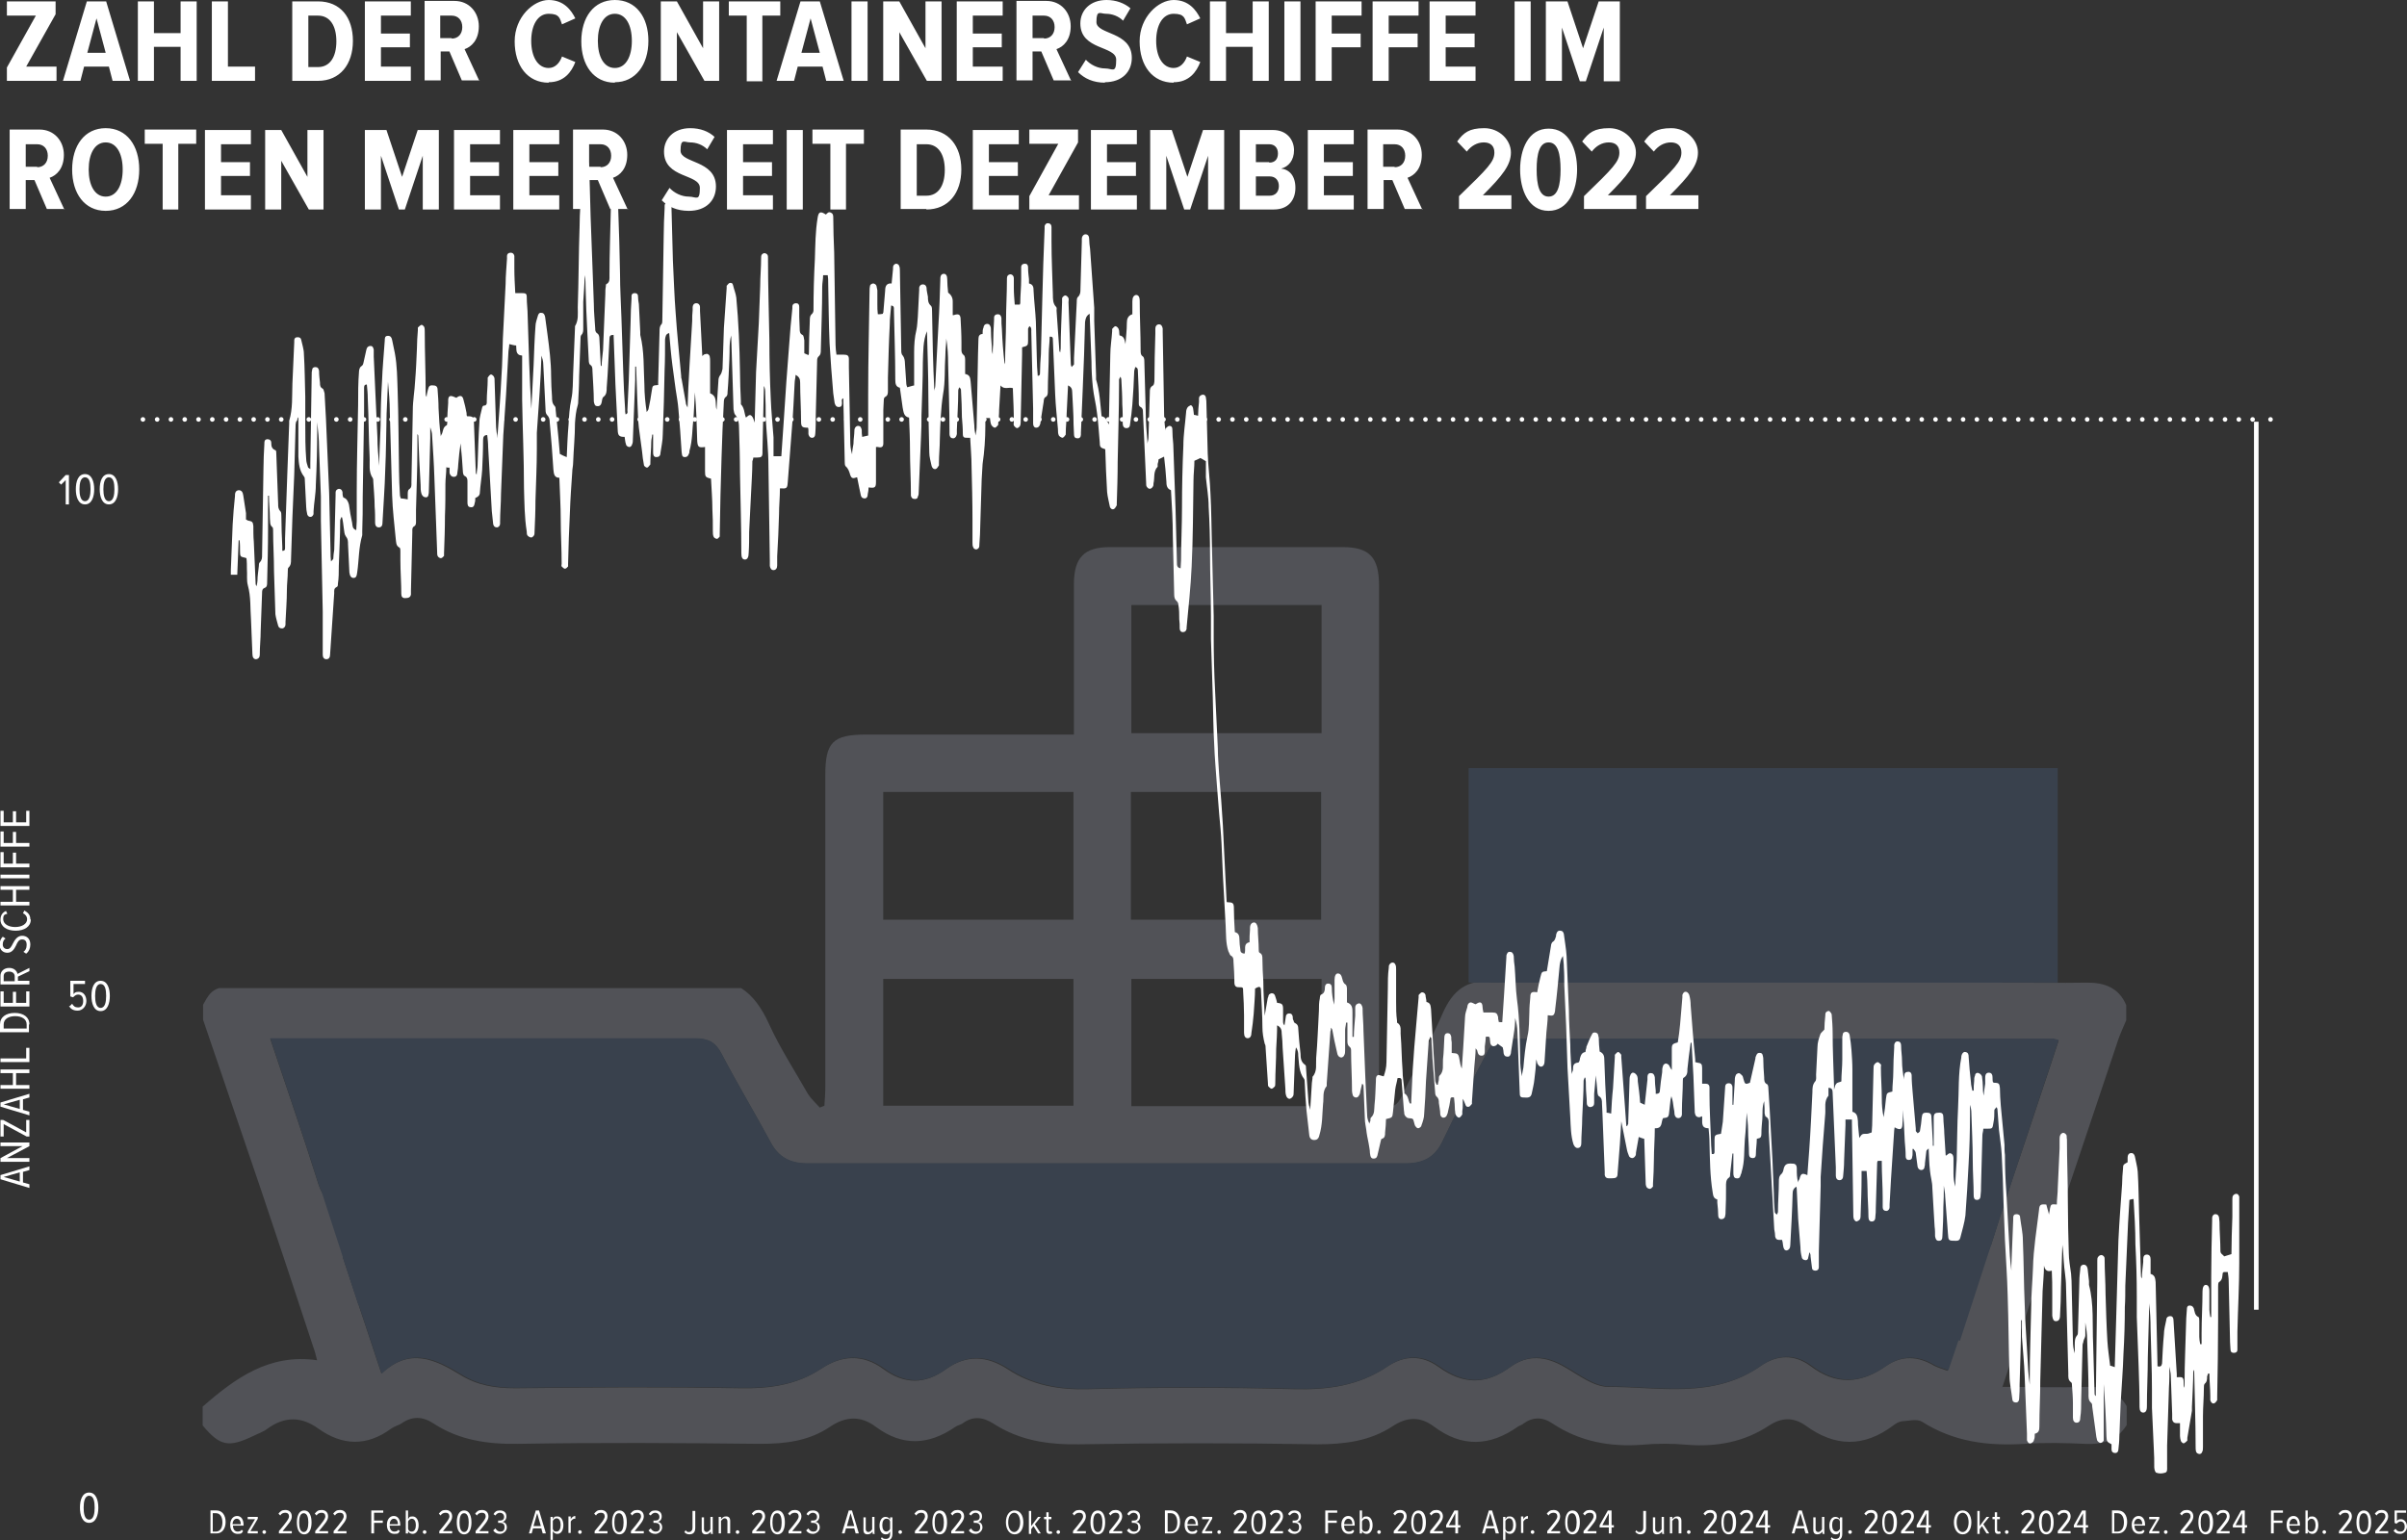 <?xml version="1.0" encoding="UTF-8"?>
<svg id="Ebene_1" xmlns="http://www.w3.org/2000/svg" version="1.1" viewBox="0 0 523.8 335.3">
  <rect x="0" y="0" width="523.8" height="335.3" fill="#333333" stroke="none"/>
  <!-- Generator: Adobe Illustrator 29.8.1, SVG Export Plug-In . SVG Version: 2.1.1 Build 2)  -->
  <defs>
    <style>
      .st0 {
        fill: #5179b2;
      }

      .st1 {
        stroke-dasharray: 0 3;
      }

      .st1, .st2 {
        stroke-linecap: round;
        stroke-linejoin: round;
      }

      .st1, .st2, .st3 {
        fill: none;
        stroke: #fff;
      }

      .st4 {
        fill: #fff;
      }

      .st5 {
        fill: #c7cfe7;
      }

      .st6 {
        opacity: .2;
      }
    </style>
  </defs>
  <g>
    <path class="st4" d="M369.6,45.6v-3.1h-6.2c4.3-4.3,6.1-6.6,6.1-9.3s-2.5-5.3-5.8-5.3-4.5,1-5.9,2.9l2.1,2.2c.9-1.2,2.2-2,3.7-2s2.3.8,2.3,2.2c0,2-1.4,3.4-7.7,9.5v2.8h11.4ZM356.1,45.6v-3.1h-6.2c4.3-4.3,6.1-6.6,6.1-9.3s-2.5-5.3-5.8-5.3-4.5,1-5.9,2.9l2.1,2.2c.9-1.2,2.2-2,3.7-2s2.3.8,2.3,2.2c0,2-1.4,3.4-7.7,9.5v2.8h11.4ZM337,42.8c-2,0-2.6-2.5-2.6-5.9s.6-5.9,2.6-5.9,2.6,2.5,2.6,5.9-.6,5.9-2.6,5.9M337,45.9c4.3,0,6.2-4.5,6.2-9s-1.8-8.9-6.2-8.9-6.2,4.5-6.2,8.9,1.8,9,6.2,9M328.9,45.6v-3.1h-6.2c4.3-4.3,6.1-6.6,6.1-9.3s-2.5-5.3-5.8-5.3-4.5,1-5.9,2.9l2.1,2.2c.9-1.2,2.2-2,3.7-2s2.3.8,2.3,2.2c0,2-1.4,3.4-7.7,9.5v2.8h11.4ZM303.5,36.3h-2.5v-4.9h2.5c1.4,0,2.3,1,2.3,2.5s-.9,2.5-2.3,2.5M309.5,45.6l-3.2-6.9c1.5-.5,3.1-2,3.1-5s-2.1-5.5-5.3-5.5h-6.5v17.3h3.5v-6.3h1.9l2.7,6.3h3.9ZM294.6,45.6v-3.1h-6.5v-4.2h6.3v-3h-6.3v-3.9h6.5v-3.1h-10v17.3h10ZM276.3,42.6h-3v-4.2h3c1.3,0,2,.9,2,2.1s-.7,2.1-2,2.1M276.2,35.3h-2.9v-3.9h2.9c1.2,0,1.9.8,1.9,2s-.6,2-1.9,2M277.2,45.6c3.2,0,4.7-2.1,4.7-4.7s-1.3-4-3.1-4.2c1.6-.4,2.8-1.8,2.8-4s-1.5-4.4-4.6-4.4h-7.2v17.3h7.4ZM266.4,45.6v-17.3h-4.6l-3.4,10.2-3.4-10.2h-4.7v17.3h3.5v-11.7l3.9,11.7h1.3l3.9-11.7v11.7h3.5ZM247.4,45.6v-3.1h-6.5v-4.2h6.3v-3h-6.3v-3.9h6.5v-3.1h-10v17.3h10ZM234.8,45.6v-3.1h-6.6l6.4-11.5v-2.8h-10.6v3.1h6.3l-6.3,11.4v2.9h10.8ZM221.7,45.6v-3.1h-6.5v-4.2h6.3v-3h-6.3v-3.9h6.5v-3.1h-10v17.3h10ZM201.6,42.6h-2.1v-11.2h2.1c2.6,0,4,2.2,4,5.6s-1.4,5.6-4,5.6M201.6,45.6c4.8,0,7.6-3.6,7.6-8.7s-2.8-8.7-7.6-8.7h-5.6v17.3h5.6ZM184.1,45.6v-14.3h3.9v-3.1h-11.2v3.1h3.9v14.3h3.5ZM174.7,28.3h-3.5v17.3h3.5v-17.3ZM168.2,45.6v-3.1h-6.5v-4.2h6.3v-3h-6.3v-3.9h6.5v-3.1h-10v17.3h10ZM149.9,45.9c3.8,0,5.9-2.3,5.9-5.3,0-5.8-7.7-5-7.7-7.8s.8-1.8,2.1-1.8,2.7.5,3.7,1.5l1.6-2.7c-1.3-1.2-3.1-1.9-5.3-1.9-3.6,0-5.7,2.3-5.7,5.1,0,5.9,7.8,4.8,7.8,7.9s-.8,1.9-2.4,1.9-3.2-.8-4.2-1.9l-1.7,2.7c1.4,1.4,3.3,2.3,5.9,2.3M130.7,36.3h-2.5v-4.9h2.5c1.4,0,2.3,1,2.3,2.5s-.9,2.5-2.3,2.5M136.6,45.6l-3.2-6.9c1.5-.5,3.1-2,3.1-5s-2.1-5.5-5.3-5.5h-6.5v17.3h3.5v-6.3h1.9l2.7,6.3h3.9ZM121.7,45.6v-3.1h-6.5v-4.2h6.3v-3h-6.3v-3.9h6.5v-3.1h-10v17.3h10ZM108.8,45.6v-3.1h-6.5v-4.2h6.3v-3h-6.3v-3.9h6.5v-3.1h-10v17.3h10ZM95.5,45.6v-17.3h-4.6l-3.4,10.2-3.4-10.2h-4.7v17.3h3.5v-11.7l3.9,11.7h1.3l3.9-11.7v11.7h3.5ZM70.4,45.6v-17.3h-3.5v10.2l-5.7-10.2h-3.5v17.3h3.5v-10.6l6,10.6h3.3ZM54.6,45.6v-3.1h-6.5v-4.2h6.3v-3h-6.3v-3.9h6.5v-3.1h-10v17.3h10ZM38.8,45.6v-14.3h3.9v-3.1h-11.2v3.1h3.9v14.3h3.5ZM23,42.8c-2.4,0-3.7-2.5-3.7-5.9s1.3-5.9,3.7-5.9,3.7,2.5,3.7,5.9-1.3,5.9-3.7,5.9M23,45.9c4.6,0,7.3-3.8,7.3-9s-2.7-9-7.3-9-7.3,3.8-7.3,9,2.7,9,7.3,9M8.1,36.3h-2.5v-4.9h2.5c1.4,0,2.3,1,2.3,2.5s-.9,2.5-2.3,2.5M14,45.6l-3.2-6.9c1.5-.5,3.1-2,3.1-5s-2.1-5.5-5.3-5.5H2.1v17.3h3.5v-6.3h1.9l2.7,6.3h3.9Z"/>
    <path class="st4" d="M352.5,17.6V.3h-4.6l-3.4,10.2-3.4-10.2h-4.7v17.3h3.5V6l3.9,11.7h1.3l3.9-11.7v11.7h3.5ZM333.1.3h-3.5v17.3h3.5V.3ZM321.1,17.6v-3.1h-6.5v-4.2h6.3v-3h-6.3v-3.9h6.5V.3h-10v17.3h10ZM302.2,17.6v-7.3h6.3v-3h-6.3v-3.9h6.5V.3h-10v17.3h3.5ZM289.8,17.6v-7.3h6.3v-3h-6.3v-3.9h6.5V.3h-10v17.3h3.5ZM283,.3h-3.5v17.3h3.5V.3ZM276.1,17.6V.3h-3.5v6.9h-5.8V.3h-3.5v17.3h3.5v-7.4h5.8v7.4h3.5ZM255.4,17.9c3.4,0,5-2.3,5.8-4.4l-2.9-1.2c-.5,1.4-1.5,2.5-2.9,2.5-2.4,0-3.8-2.5-3.8-5.9s1.4-5.9,3.8-5.9,2.4,1,2.9,2.3l2.9-1.3C260.3,2.2,258.7,0,255.4,0s-7.4,3.7-7.4,9,2.8,9,7.4,9M240.4,17.9c3.8,0,5.9-2.3,5.9-5.3,0-5.8-7.7-5-7.7-7.8s.8-1.8,2.1-1.8,2.7.5,3.7,1.5l1.6-2.7C244.7.7,242.9,0,240.8,0c-3.6,0-5.7,2.3-5.7,5.1,0,5.9,7.8,4.8,7.8,7.9s-.8,1.9-2.4,1.9-3.2-.8-4.2-1.9l-1.7,2.7c1.4,1.4,3.3,2.3,5.9,2.3M227.2,8.3h-2.5V3.4h2.5c1.4,0,2.3,1,2.3,2.5s-.9,2.5-2.3,2.5M233.1,17.6l-3.2-6.9c1.5-.5,3.1-2,3.1-5s-2.1-5.5-5.3-5.5h-6.5v17.3h3.5v-6.3h1.9l2.7,6.3h3.9ZM218.2,17.6v-3.1h-6.5v-4.2h6.3v-3h-6.3v-3.9h6.5V.3h-10v17.3h10ZM204.9,17.6V.3h-3.5v10.2l-5.7-10.2h-3.5v17.3h3.5V7l6,10.6h3.3ZM188.8.3h-3.5v17.3h3.5V.3ZM178.4,11.5h-4l2-7.5,2,7.5ZM183.6,17.6L178.4.3h-4.2l-5.2,17.3h3.8l.8-3.1h5.4l.8,3.1h3.8ZM165.9,17.6V3.4h3.9V.3h-11.2v3.1h3.9v14.3h3.5ZM156.5,17.6V.3h-3.5v10.2l-5.7-10.2h-3.5v17.3h3.5V7l6,10.6h3.3ZM133.8,14.8c-2.4,0-3.7-2.5-3.7-5.9s1.3-5.9,3.7-5.9,3.7,2.5,3.7,5.9-1.3,5.9-3.7,5.9M133.8,17.9c4.5,0,7.3-3.8,7.3-9S138.4,0,133.8,0s-7.3,3.8-7.3,9,2.7,9,7.3,9M119.4,17.9c3.4,0,5-2.3,5.8-4.4l-2.9-1.2c-.5,1.4-1.5,2.5-2.9,2.5-2.4,0-3.8-2.5-3.8-5.9s1.4-5.9,3.8-5.9,2.4,1,2.9,2.3l2.9-1.3C124.3,2.2,122.7,0,119.4,0s-7.4,3.7-7.4,9,2.8,9,7.4,9M98.3,8.3h-2.5V3.4h2.5c1.4,0,2.3,1,2.3,2.5s-.9,2.5-2.3,2.5M104.3,17.6l-3.2-6.9c1.5-.5,3.1-2,3.1-5s-2.1-5.5-5.3-5.5h-6.5v17.3h3.5v-6.3h1.9l2.7,6.3h3.9ZM89.4,17.6v-3.1h-6.5v-4.2h6.3v-3h-6.3v-3.9h6.5V.3h-10v17.3h10ZM69.2,14.6h-2.1V3.4h2.1c2.6,0,4,2.2,4,5.6s-1.4,5.6-4,5.6M69.2,17.6c4.8,0,7.6-3.6,7.6-8.7S74.1.3,69.2.3h-5.6v17.3h5.6ZM55.5,17.6v-3.1h-5.9V.3h-3.5v17.3h9.3ZM42.8,17.6V.3h-3.5v6.9h-5.8V.3h-3.5v17.3h3.5v-7.4h5.8v7.4h3.5ZM23,11.5h-4l2-7.5,2,7.5ZM28.3,17.6L23.1.3h-4.2l-5.2,17.3h3.8l.8-3.1h5.4l.8,3.1h3.8ZM12.3,17.6v-3.1h-6.6L12.1,3.1V.3H1.5v3.1h6.3L1.5,14.7v2.9h10.8Z"/>
    <g class="st6">
      <g>
        <path class="st5" d="M433.2,271c-.9,3.2-2.5,4.1-5.8,4.1-65.3-.1-130.5,0-195.8,0s-8.5.3-12.7-.1c-2.2-.2-4.7-1.2-6.3-2.7-13.9-13.2-7.4-10.7-26.5-10.8-16.5-.2-33,0-49.5,0-1.4,0-2.8,0-4.1.3-3.2.7-5.1,2.8-5,6,.1,3.4,2.2,5.5,5.6,5.9,1.2.1,2.4,0,3.7,0,18.7,0,37.3,0,56,0,2.7,0,4.5.8,6.4,2.7,13.5,13.3,7.4,11,26.4,11,65.4,0,130.8,0,196.2,0h5.7c-1.3,3.9-2.5,7.4-3.7,11-1.1-.4-2.1-.7-2.9-1.1-3.5-2.1-7-2.3-10.4,0-5.6,4-11,4.3-16.6,0-3.4-2.5-7.2-2.4-10.7,0-10.3,7.3-22,4.6-33.2,4.6-3.2,0-6.5-2.6-9.5-4.3-4.1-2.4-8-2.8-11.9,0-5.3,3.9-10.2,3.8-15.5,0-3.7-2.7-7.6-2.6-11.4,0-6.1,4.1-12.9,5-20.2,4.8-14.8-.4-29.7-.4-44.5,0-6.5.2-12.4-.8-17.8-4.4-4.5-2.9-8.9-3.1-13.3,0-4.6,3.4-9.1,3.4-13.7,0-4.5-3.3-9.1-3-13.6,0-5.3,3.5-11.1,4.3-17.4,4.2-16.3-.3-32.7-.2-49,0-4.4,0-8.3-.6-12-2.9-5.4-3.3-11-6.1-17.2-.3-3-9-5.6-16.9-8.4-25.3,10.7,0,20.8,0,30.8,0,1.5,0,3,0,4.5-.1,3.1-.5,4.9-2.5,5.2-5.5.2-3-1.3-5.3-4.3-6.2-1.4-.4-2.9-.5-4.4-.5-10.8,0-21.5-.1-32.3,0-2.9,0-3.9-.9-4.8-3.6-3.3-10.5-6.9-20.9-10.5-31.7h4.2c29.4,0,58.9,0,88.3,0,2.8,0,4.4.8,5.7,3.3,3.4,6.5,7.2,12.8,10.7,19.3,1.7,3.2,4.2,4.6,7.9,4.6,43.5,0,86.9,0,130.4,0,3.9,0,6.4-1.5,8-5,3.2-6.6,6.4-13.2,9.9-19.7.6-1.1,2.3-2.4,3.6-2.4,39.8-.1,79.6,0,119.3,0,.3,0,.5.1,1.2.3-2.4,7.4-4.9,14.7-7.3,22-2.5,7.5-5.1,14.9-7.4,22.5M423,213.6h-21.1v-14.3h4.1c1.1,5-2,13,6.5,13,8.4,0,5.2-7.8,6.3-12.9,1.2,0,2.5-.2,4.1-.3v14.5ZM389.2,213.7h-48.1v-14.3h48.1v14.3ZM287.6,240.8h-41.4v-27.7h41.4v27.7ZM287.5,200.2h-41.4v-27.8h41.4v27.8ZM287.6,159.6h-41.4v-27.9h41.4v27.9ZM233.6,240.7h-41.4v-27.6h41.4v27.6ZM233.6,200.2h-41.4v-27.8h41.4v27.8ZM435.7,302.1c2.6-7.9,5.1-15.5,7.6-23.1,5.9-17.6,11.8-35.2,17.7-52.8.5-1.4,1.1-2.7,1.7-4.1v-3.3c-1.6-3.8-4.7-4.9-8.5-4.9-6.1.1-12.1,0-18.5,0,0-6.5,0-12.5,0-18.5,0-6.5-2.1-8.6-8.6-8.6-30,0-59.9,0-89.9,0-6.6,0-8.6,2-8.6,8.4,0,6.1,0,12.2,0,18.4-1.5,0-2.6.3-3.7.2-5.6-.8-8.8,1.8-11,6.9-2.6,6-5.9,11.7-8.7,17.6-1,2.2-2.2,3.4-5.1,2.1v-4.6c0-36.1,0-72.2,0-108.3,0-6.1-2-8.4-7.9-8.4-16.9,0-33.8,0-50.7,0-5.6,0-7.8,2.3-7.8,8.1,0,9.4,0,18.8,0,28.2v4.5c-15.5,0-30.3,0-45.2,0-7.3,0-8.9,1.7-8.9,8.8,0,22.6,0,45.2,0,67.8,0,1.4-.1,2.8-.2,4.2-.3.1-.7.3-1,.4-.9-1-1.9-1.9-2.6-3-2.9-5.1-6.1-10-8.5-15.3-1.6-3.5-3.5-6.1-6-7.7H47.6c-1.7.6-2.3,1.6-3.4,3.6v3.3c4.2,12.3,8.4,24.7,12.6,37,3.8,11.3,7.6,22.7,11.3,34,.4,1.1.7,2.2.9,3.1-10.4-1.5-17.8,3.9-24.9,10.1v4.1c3.8,4.5,5.6,4.9,11.2,2.2,1-.5,2-.8,2.9-1.5,3.7-2.7,7.4-2.7,11.1,0,5.2,3.7,10.5,3.9,15.8,0,.7-.5,1.5-.7,2.2-1.1,2.4-1.7,4.7-1.6,7.1,0,5.5,3.6,11.7,4.5,18.3,4.4,17.6-.3,35.1-.2,52.7,0,5.5,0,10.6-.6,15.2-3.7,3.4-2.3,6.7-2.5,10,0,5.8,4.3,11.5,4,17.3,0,.4-.3,1-.4,1.5-.7,2.3-1.7,4.4-1.5,6.8,0,5.7,3.7,11.9,4.6,18.6,4.5,17.3-.3,34.6-.3,51.9,0,5.9,0,11.4-.7,16.3-3.9,3-2,5.9-2.3,9,0,6.1,4.6,12.2,4.4,18.4,0,.3-.2.8-.3,1.1-.6,2.1-1.5,4.2-1.5,6.4,0,5.9,3.9,12.4,5.1,19.4,4.6,3.2-.3,6.6-.3,9.8,0,6.5.5,12.5-.6,17.9-4.2,2.8-1.8,5.3-1.8,7.9,0,6.4,4.7,12.7,4.8,19.1,0,.5-.4,1.2-.8,1.8-.9,1.5-.1,3.4-.6,4.5.1,6.9,4.4,14.4,5.3,22.3,4.8,4.3-.3,8.7-.2,13.1,0,3.8.2,7-.7,9.1-4.1v-4.1c-1.9-3.3-4.8-4.3-8.6-4.2-6,.2-11.9,0-18.4,0"/>
        <path class="st0" d="M399.1,234.4c-8.9,0-16.5,7.4-16.4,16.3,0,8.7,7.4,16.1,16.2,16.2,8.7,0,16.2-7.2,16.4-15.9.2-9-7.1-16.5-16.1-16.6M83,298.9c-3-9-5.6-16.9-8.4-25.3,10.7,0,20.8,0,30.8,0,1.5,0,3,0,4.5-.1,3.1-.5,4.9-2.5,5.2-5.5.2-3-1.3-5.3-4.3-6.2-1.4-.4-3-.5-4.4-.5-10.8,0-21.5-.1-32.3,0-2.9,0-3.9-.9-4.8-3.6-3.3-10.5-6.9-20.9-10.5-31.7h4.2c29.4,0,58.8,0,88.3,0,2.8,0,4.4.8,5.7,3.3,3.4,6.5,7.2,12.8,10.7,19.3,1.7,3.2,4.2,4.6,7.9,4.6,43.5,0,86.9,0,130.4,0,3.9,0,6.4-1.5,8-5,3.2-6.6,6.4-13.2,9.9-19.7.6-1.1,2.3-2.4,3.6-2.4,39.8-.1,79.6,0,119.3,0,.3,0,.5.1,1.2.3-2.4,7.4-4.9,14.7-7.3,22-2.5,7.5-5.1,14.9-7.4,22.5-1,3.2-2.5,4.1-5.8,4.1-65.3-.1-130.5,0-195.8,0s-8.5.3-12.7-.1c-2.2-.2-4.7-1.2-6.3-2.7-13.9-13.2-7.4-10.7-26.5-10.8-16.5-.2-33,0-49.4,0-1.4,0-2.8,0-4.1.3-3.2.7-5.1,2.8-5,6,.1,3.4,2.2,5.5,5.6,5.9,1.2.1,2.4,0,3.7,0,18.7,0,37.3,0,56,0,2.7,0,4.5.8,6.4,2.7,13.5,13.3,7.4,11,26.4,11,65.4,0,130.8,0,196.2,0h5.7c-1.3,3.9-2.5,7.4-3.7,11-1.1-.4-2.1-.7-2.9-1.1-3.5-2.1-7-2.3-10.4,0-5.6,4-11,4.3-16.6,0-3.4-2.5-7.2-2.4-10.7,0-10.3,7.3-22,4.6-33.2,4.6-3.2,0-6.5-2.6-9.5-4.3-4.1-2.4-8-2.8-11.9,0-5.3,3.9-10.2,3.8-15.5,0-3.7-2.7-7.6-2.6-11.4,0-6.1,4.1-12.9,5-20.2,4.8-14.8-.4-29.7-.4-44.5,0-6.5.2-12.4-.8-17.8-4.4-4.5-2.9-8.9-3.1-13.3,0-4.6,3.4-9.1,3.4-13.7,0-4.5-3.3-9.1-3-13.6,0-5.3,3.5-11.1,4.3-17.4,4.2-16.3-.3-32.7-.2-49,0-4.4,0-8.3-.6-12-2.9-5.4-3.3-11-6.1-17.2-.3"/>
        <path class="st0" d="M398.8,272.8c14.5,0,26.2-8.9,26.2-19.8s-11.7-19.8-26.2-19.8-26.2,8.9-26.2,19.8,11.7,19.8,26.2,19.8"/>
        <rect class="st0" x="83.1" y="256.4" width="341.8" height="34"/>
        <rect class="st0" x="399.5" y="254.6" width="59.4" height="13.7" transform="translate(47.9 588.9) rotate(-72)"/>
        <rect class="st0" x="72.7" y="250.8" width="13.7" height="31.9" transform="translate(-78.5 37.7) rotate(-18)"/>
        <rect class="st0" x="319.6" y="167.2" width="128.2" height="46.7"/>
      </g>
    </g>
    <path class="st4" d="M6.4,176.5h-.7v2.5h-2.2v-2.4h-.7v2.4H.8v-2.5H.1v3.3h6.3v-3.3ZM6.4,183.5h-2.9v-2.4h-.7v2.4H.8v-2.5H.1v3.3h6.3v-.8ZM6.4,188h-2.9v-2.4h-.7v2.4H.8v-2.5H.1v3.3h6.3v-.8ZM6.4,190.4H.1v.8h6.3v-.8ZM6.4,192.9H.1v.8h2.7v2.6H.1v.8h6.3v-.8h-2.9v-2.6h2.9v-.8ZM6.6,200.1c0-1-.6-1.5-1.3-1.9l-.3.6c.5.2.9.7.9,1.3,0,1-1.1,1.7-2.6,1.7s-2.6-.7-2.6-1.7.3-1,.9-1.2l-.3-.6c-.7.3-1.2.9-1.2,1.9,0,1.5,1.4,2.4,3.3,2.4s3.3-.9,3.3-2.4M5.8,207.5c.5-.4.8-1.1.8-1.9,0-1.3-.8-1.9-1.8-1.9s-1.6.9-2,1.7c-.3.6-.6,1.2-1.2,1.2s-1-.4-1-1,.2-1,.6-1.3l-.6-.4c-.4.4-.7,1-.7,1.7,0,1.1.7,1.8,1.7,1.8s1.5-.8,1.9-1.6c.3-.7.6-1.3,1.3-1.3s1,.4,1,1.2-.3,1.2-.7,1.5l.6.4ZM2,211.5c.7,0,1.2.4,1.2,1v1.1H.8v-1.1c0-.7.5-1,1.2-1M6.4,210.7l-2.6,1.3c-.1-.6-.7-1.3-1.8-1.3s-1.9.7-1.9,1.7v1.9h6.3v-.8h-2.5v-.9l2.5-1.2v-.9ZM6.4,215.8h-.7v2.5h-2.2v-2.4h-.7v2.4H.8v-2.5H.1v3.3h6.3v-3.3ZM.8,223.9v-.9c0-1.2,1.1-1.8,2.5-1.8s2.5.6,2.5,1.8v.9H.8ZM6.4,223c0-1.6-1.3-2.5-3.2-2.5s-3.2.9-3.2,2.5v1.7h6.3v-1.7ZM6.4,228.1h-.7v2.3H.1v.8h6.3v-3ZM6.4,232.8H.1v.8h2.7v2.6H.1v.8h6.3v-.8h-2.9v-2.6h2.9v-.8ZM4.3,239.4v2l-3.5-1,3.5-1ZM6.4,238.1l-6.3,1.9v.9l6.3,1.9v-.8l-1.4-.4v-2.3l1.4-.4v-.8ZM6.4,243.8h-.7v2.7l-5-2.7H.1v3.6h.7v-2.7l5,2.7h.6v-3.6ZM6.4,248.7H.1v.8h4.8l-4.8,2.6v.8h6.3v-.8H1.5l4.9-2.6v-.7ZM4.3,255.2v2l-3.5-1,3.5-1ZM6.4,253.9l-6.3,1.9v.9l6.3,1.9v-.8l-1.4-.4v-2.3l1.4-.4v-.8Z"/>
    <path class="st4" d="M20.6,328.2c0,1.2-.2,2.6-1.2,2.6s-1.2-1.4-1.2-2.6.2-2.6,1.2-2.6,1.2,1.3,1.2,2.6M17.4,328.2c0,1.6.5,3.3,2,3.3s2-1.7,2-3.3-.5-3.3-2-3.3-2,1.6-2,3.3"/>
    <path class="st4" d="M23.1,216.8c0,1.2-.2,2.6-1.2,2.6s-1.2-1.4-1.2-2.6.2-2.6,1.2-2.6,1.2,1.3,1.2,2.6M19.9,216.8c0,1.6.5,3.3,2,3.3s2-1.7,2-3.3-.5-3.3-2-3.3-2,1.6-2,3.3M15,219c.4.6.9,1,1.9,1s1.9-.9,1.9-2.1-.7-2-1.6-2-.9.2-1.2.5v-2.2h2.5v-.7h-3.2v3.4l.6.2c.4-.4.7-.6,1.1-.6.7,0,1.1.5,1.1,1.4s-.4,1.4-1.1,1.4-1-.3-1.3-.8l-.5.5Z"/>
    <path class="st4" d="M24.9,106.5c0,1.2-.2,2.6-1.2,2.6s-1.2-1.4-1.2-2.6.2-2.6,1.2-2.6,1.2,1.3,1.2,2.6M21.7,106.5c0,1.6.5,3.3,2,3.3s2-1.7,2-3.3-.5-3.3-2-3.3-2,1.6-2,3.3M19.7,106.5c0,1.2-.2,2.6-1.2,2.6s-1.2-1.4-1.2-2.6.2-2.6,1.2-2.6,1.2,1.3,1.2,2.6M16.5,106.5c0,1.6.5,3.3,2,3.3s2-1.7,2-3.3-.5-3.3-2-3.3-2,1.6-2,3.3M15,109.7v-6.3h-.7l-1.5,1.6.5.5,1-1v5.3h.7Z"/>
    <path class="st4" d="M75.4,333.8v-.5h-2c1.3-1.6,2-2.3,2-3.2s-.6-1.4-1.4-1.4-1.1.3-1.5.8l.4.4c.2-.4.6-.6,1.1-.6s.8.3.8.8-.6,1.3-2.2,3.2v.5h2.8ZM71.4,333.8v-.5h-2c1.3-1.6,2-2.3,2-3.2s-.6-1.4-1.4-1.4-1.1.3-1.5.8l.4.4c.2-.4.6-.6,1.1-.6s.8.3.8.8-.6,1.3-2.2,3.2v.5h2.8ZM67.1,331.4c0,1-.2,2.1-1,2.1s-1-1.1-1-2.1.2-2,1-2,1,1.1,1,2M64.6,331.4c0,1.3.4,2.6,1.6,2.6s1.6-1.3,1.6-2.6-.4-2.6-1.6-2.6-1.6,1.3-1.6,2.6M63.5,333.8v-.5h-2c1.3-1.6,2-2.3,2-3.2s-.6-1.4-1.4-1.4-1.1.3-1.5.8l.4.4c.2-.4.6-.6,1.1-.6s.8.3.8.8-.6,1.3-2.2,3.2v.5h2.8ZM57.1,333.5c0,.2.2.4.4.4s.4-.2.4-.4-.2-.4-.4-.4-.4.2-.4.4M56.1,333.8v-.5h-1.6l1.6-2.7v-.4h-2.2v.5h1.6l-1.6,2.7v.4h2.3ZM51.5,330.6c.7,0,.9.7.9,1.2h-1.8c0-.5.3-1.2.9-1.2M50.1,332c0,1.1.6,1.9,1.6,1.9s.9-.2,1.2-.6l-.3-.3c-.2.3-.5.4-.9.4-.6,0-1-.5-1-1.3h2.3v-.2c0-1.1-.5-1.9-1.4-1.9s-1.5.8-1.5,1.9M46.3,329.4h.7c.9,0,1.4.8,1.4,2s-.5,2-1.4,2h-.7v-3.9ZM47.1,333.8c1.3,0,2-1.1,2-2.5s-.7-2.5-2-2.5h-1.3v5h1.3Z"/>
    <path class="st4" d="M107.3,333.1c.3.5.8.8,1.5.8s1.5-.6,1.5-1.4-.5-1.2-1-1.2c.5-.1.9-.5.9-1.2,0-.9-.6-1.3-1.4-1.3s-1.1.3-1.4.8l.4.3c.3-.4.6-.6,1-.6s.9.3.9.9-.4.8-.9.8-.3,0-.4,0v.5c0,0,.2,0,.4,0,.5,0,1,.2,1,.9s-.3,1-.9,1-.8-.3-1.1-.7l-.4.4ZM106.3,333.8v-.5h-2c1.3-1.6,2-2.3,2-3.2s-.6-1.4-1.4-1.4-1.1.3-1.5.8l.4.4c.2-.4.6-.6,1.1-.6s.8.3.8.8-.6,1.3-2.2,3.2v.5h2.8ZM102,331.4c0,1-.2,2.1-1,2.1s-1-1.1-1-2.1.2-2,1-2,1,1.1,1,2M99.4,331.4c0,1.3.4,2.6,1.6,2.6s1.6-1.3,1.6-2.6-.4-2.6-1.6-2.6-1.6,1.3-1.6,2.6M98.4,333.8v-.5h-2c1.3-1.6,2-2.3,2-3.2s-.6-1.4-1.4-1.4-1.1.3-1.5.8l.4.4c.2-.4.6-.6,1.1-.6s.8.3.8.8-.6,1.3-2.2,3.2v.5h2.8ZM92,333.5c0,.2.2.4.4.4s.4-.2.4-.4-.2-.4-.4-.4-.4.2-.4.4M88.8,331.2c.1-.3.5-.6.8-.6.6,0,.9.6.9,1.4s-.3,1.4-.9,1.4-.7-.3-.8-.6v-1.7ZM88.8,333.8v-.5c.2.4.6.6,1,.6.8,0,1.3-.8,1.3-1.9s-.5-1.9-1.3-1.9-.7.2-1,.6v-1.9h-.5v5h.5ZM85.7,330.6c.7,0,.9.7.9,1.2h-1.8c0-.5.3-1.2.9-1.2M84.2,332c0,1.1.6,1.9,1.6,1.9s.9-.2,1.2-.6l-.3-.3c-.2.3-.5.4-.9.4-.6,0-1-.5-1-1.3h2.3v-.2c0-1.1-.5-1.9-1.4-1.9s-1.5.8-1.5,1.9M81.4,333.8v-2.3h1.9v-.5h-1.9v-1.7h2v-.5h-2.6v5h.6Z"/>
    <path class="st4" d="M141.1,333.1c.3.5.8.8,1.5.8s1.5-.6,1.5-1.4-.5-1.2-1-1.2c.5-.1.9-.5.9-1.2,0-.9-.6-1.3-1.4-1.3s-1.1.3-1.4.8l.4.3c.3-.4.6-.6,1-.6s.9.3.9.9-.4.8-.9.8-.3,0-.4,0v.5c0,0,.2,0,.4,0,.5,0,1,.2,1,.9s-.3,1-.9,1-.8-.3-1.1-.7l-.4.4ZM140.1,333.8v-.5h-2c1.3-1.6,2-2.3,2-3.2s-.6-1.4-1.4-1.4-1.1.3-1.5.8l.4.4c.2-.4.6-.6,1.1-.6s.8.3.8.8-.6,1.3-2.2,3.2v.5h2.8ZM135.7,331.4c0,1-.2,2.1-1,2.1s-1-1.1-1-2.1.2-2,1-2,1,1.1,1,2M133.2,331.4c0,1.3.4,2.6,1.6,2.6s1.6-1.3,1.6-2.6-.4-2.6-1.6-2.6-1.6,1.3-1.6,2.6M132.2,333.8v-.5h-2c1.3-1.6,2-2.3,2-3.2s-.6-1.4-1.4-1.4-1.1.3-1.5.8l.4.4c.2-.4.6-.6,1.1-.6s.8.3.8.8-.6,1.3-2.2,3.2v.5h2.8ZM125.8,333.5c0,.2.2.4.4.4s.4-.2.4-.4-.2-.4-.4-.4-.4.2-.4.4M124.2,333.8v-2.6c.2-.3.5-.6.8-.6s.1,0,.2,0v-.6c-.4,0-.8.3-1,.7v-.6h-.5v3.6h.5ZM122,332c0,.8-.3,1.4-.9,1.4s-.7-.3-.8-.6v-1.7c.1-.3.5-.6.8-.6.6,0,.9.6.9,1.4M120.3,333.3c.2.4.6.6,1,.6.8,0,1.3-.8,1.3-1.9s-.5-1.9-1.3-1.9-.7.2-1,.6v-.5h-.5v5h.5v-1.9ZM117.7,332.2h-1.6l.8-2.8.8,2.8ZM118.8,333.8l-1.5-5h-.7l-1.5,5h.6l.3-1.1h1.8l.3,1.1h.6Z"/>
    <path class="st4" d="M175.4,333.1c.3.5.8.8,1.5.8s1.5-.6,1.5-1.4-.5-1.2-1-1.2c.5-.1.9-.5.9-1.2,0-.9-.6-1.3-1.4-1.3s-1.1.3-1.4.8l.4.3c.3-.4.6-.6,1-.6s.9.3.9.9-.4.8-.9.8-.3,0-.4,0v.5c0,0,.2,0,.4,0,.5,0,1,.2,1,.9s-.3,1-.9,1-.8-.3-1.1-.7l-.4.4ZM174.4,333.8v-.5h-2c1.3-1.6,2-2.3,2-3.2s-.6-1.4-1.4-1.4-1.1.3-1.5.8l.4.4c.2-.4.6-.6,1.1-.6s.8.3.8.8-.6,1.3-2.2,3.2v.5h2.8ZM170.1,331.4c0,1-.2,2.1-1,2.1s-1-1.1-1-2.1.2-2,1-2,1,1.1,1,2M167.6,331.4c0,1.3.4,2.6,1.6,2.6s1.6-1.3,1.6-2.6-.4-2.6-1.6-2.6-1.6,1.3-1.6,2.6M166.5,333.8v-.5h-2c1.3-1.6,2-2.3,2-3.2s-.6-1.4-1.4-1.4-1.1.3-1.5.8l.4.4c.2-.4.6-.6,1.1-.6s.8.3.8.8-.6,1.3-2.2,3.2v.5h2.8ZM160.1,333.5c0,.2.2.4.4.4s.4-.2.4-.4-.2-.4-.4-.4-.4.2-.4.4M158.9,333.8v-2.7c0-.7-.3-1-.9-1s-.8.3-1.1.6v-.5h-.5v3.6h.5v-2.7c.2-.3.5-.6.8-.6s.6.2.6.7v2.6h.5ZM155.1,333.8v-3.6h-.5v2.7c-.2.3-.5.6-.8.6s-.6-.2-.6-.6v-2.6h-.5v2.7c0,.7.3,1,.9,1s.8-.3,1.1-.6v.5h.5ZM148.9,333.5c.3.3.6.5,1.1.5.8,0,1.3-.4,1.3-1.4v-3.7h-.6v3.7c0,.5-.3.9-.8.9s-.5-.2-.7-.4l-.3.5Z"/>
    <path class="st4" d="M210.8,333.1c.3.5.8.8,1.5.8s1.5-.6,1.5-1.4-.5-1.2-1-1.2c.5-.1.9-.5.9-1.2,0-.9-.6-1.3-1.4-1.3s-1.1.3-1.4.8l.4.3c.3-.4.6-.6,1-.6s.9.3.9.9-.4.8-.9.8-.3,0-.4,0v.5c0,0,.2,0,.4,0,.5,0,1,.2,1,.9s-.3,1-.9,1-.8-.3-1.1-.7l-.4.4ZM209.8,333.8v-.5h-2c1.3-1.6,2-2.3,2-3.2s-.6-1.4-1.4-1.4-1.1.3-1.5.8l.4.4c.2-.4.6-.6,1.1-.6s.8.3.8.8-.6,1.3-2.2,3.2v.5h2.8ZM205.4,331.4c0,1-.2,2.1-1,2.1s-1-1.1-1-2.1.2-2,1-2,1,1.1,1,2M202.9,331.4c0,1.3.4,2.6,1.6,2.6s1.6-1.3,1.6-2.6-.4-2.6-1.6-2.6-1.6,1.3-1.6,2.6M201.9,333.8v-.5h-2c1.3-1.6,2-2.3,2-3.2s-.6-1.4-1.4-1.4-1.1.3-1.5.8l.4.4c.2-.4.6-.6,1.1-.6s.8.3.8.8-.6,1.3-2.2,3.2v.5h2.8ZM195.5,333.5c0,.2.2.4.4.4s.4-.2.4-.4-.2-.4-.4-.4-.4.2-.4.4M193.7,332.8c-.1.3-.5.6-.8.6-.6,0-.9-.6-.9-1.4s.3-1.4.9-1.4.7.3.8.6v1.6ZM191.6,334.9c.3.3.7.5,1.2.5.8,0,1.4-.4,1.4-1.5v-3.6h-.5v.5c-.2-.4-.6-.6-1-.6-.8,0-1.3.8-1.3,1.9s.5,1.9,1.3,1.9.7-.3,1-.6v.6c0,.7-.4,1-.9,1s-.7-.1-.9-.4l-.2.4ZM190.3,333.8v-3.6h-.5v2.7c-.2.3-.5.6-.8.6s-.6-.2-.6-.6v-2.6h-.5v2.7c0,.7.3,1,.9,1s.8-.3,1.1-.6v.5h.5ZM185.9,332.2h-1.6l.8-2.8.8,2.8ZM186.9,333.8l-1.5-5h-.7l-1.5,5h.6l.3-1.1h1.8l.3,1.1h.6Z"/>
    <path class="st4" d="M245.2,333.1c.3.5.8.8,1.5.8s1.5-.6,1.5-1.4-.5-1.2-1-1.2c.5-.1.9-.5.9-1.2,0-.9-.6-1.3-1.4-1.3s-1.1.3-1.4.8l.4.3c.3-.4.6-.6,1-.6s.9.3.9.9-.4.8-.9.8-.3,0-.4,0v.5c0,0,.2,0,.4,0,.5,0,1,.2,1,.9s-.3,1-.9,1-.8-.3-1.1-.7l-.4.4ZM244.2,333.8v-.5h-2c1.3-1.6,2-2.3,2-3.2s-.6-1.4-1.4-1.4-1.1.3-1.5.8l.4.4c.2-.4.6-.6,1.1-.6s.8.3.8.8-.6,1.3-2.2,3.2v.5h2.8ZM239.9,331.4c0,1-.2,2.1-1,2.1s-1-1.1-1-2.1.2-2,1-2,1,1.1,1,2M237.3,331.4c0,1.3.4,2.6,1.6,2.6s1.6-1.3,1.6-2.6-.4-2.6-1.6-2.6-1.6,1.3-1.6,2.6M236.3,333.8v-.5h-2c1.3-1.6,2-2.3,2-3.2s-.6-1.4-1.4-1.4-1.1.3-1.5.8l.4.4c.2-.4.6-.6,1.1-.6s.8.3.8.8-.6,1.3-2.2,3.2v.5h2.8ZM229.9,333.5c0,.2.2.4.4.4s.4-.2.4-.4-.2-.4-.4-.4-.4.2-.4.4M228.4,333.9c.3,0,.5,0,.6-.2l-.2-.4c0,0-.2.1-.3.1-.2,0-.3-.2-.3-.4v-2.3h.6v-.5h-.6v-1h-.5v1h-.5v.5h.5v2.4c0,.5.2.8.7.8M226.5,333.8l-1.3-2,1.3-1.6h-.6l-1.5,2v-3.3h-.5v5h.5v-1l.5-.7,1,1.6h.6ZM222,331.4c0,1.1-.5,2.1-1.3,2.1s-1.3-.9-1.3-2.1.5-2.1,1.3-2.1,1.3.9,1.3,2.1M218.9,331.4c0,1.4.7,2.6,1.9,2.6s1.9-1.1,1.9-2.6-.7-2.6-1.9-2.6-1.9,1.1-1.9,2.6"/>
    <path class="st4" d="M280.2,333.1c.3.5.8.8,1.5.8s1.5-.6,1.5-1.4-.5-1.2-1-1.2c.5-.1.9-.5.9-1.2,0-.9-.6-1.3-1.4-1.3s-1.1.3-1.4.8l.4.3c.3-.4.6-.6,1-.6s.9.3.9.9-.4.8-.9.8-.3,0-.4,0v.5c0,0,.2,0,.4,0,.5,0,1,.2,1,.9s-.3,1-.9,1-.8-.3-1.1-.7l-.4.4ZM279.2,333.8v-.5h-2c1.3-1.6,2-2.3,2-3.2s-.6-1.4-1.4-1.4-1.1.3-1.5.8l.4.4c.2-.4.6-.6,1.1-.6s.8.3.8.8-.6,1.3-2.2,3.2v.5h2.8ZM274.8,331.4c0,1-.2,2.1-1,2.1s-1-1.1-1-2.1.2-2,1-2,1,1.1,1,2M272.3,331.4c0,1.3.4,2.6,1.6,2.6s1.6-1.3,1.6-2.6-.4-2.6-1.6-2.6-1.6,1.3-1.6,2.6M271.3,333.8v-.5h-2c1.3-1.6,2-2.3,2-3.2s-.6-1.4-1.4-1.4-1.1.3-1.5.8l.4.4c.2-.4.6-.6,1.1-.6s.8.3.8.8-.6,1.3-2.2,3.2v.5h2.8ZM264.9,333.5c0,.2.2.4.4.4s.4-.2.4-.4-.2-.4-.4-.4-.4.2-.4.4M263.8,333.8v-.5h-1.6l1.6-2.7v-.4h-2.2v.5h1.6l-1.6,2.7v.4h2.3ZM259.3,330.6c.7,0,.9.7.9,1.2h-1.8c0-.5.3-1.2.9-1.2M257.8,332c0,1.1.6,1.9,1.6,1.9s.9-.2,1.2-.6l-.3-.3c-.2.3-.5.4-.9.4-.6,0-1-.5-1-1.3h2.3v-.2c0-1.1-.5-1.9-1.4-1.9s-1.5.8-1.5,1.9M254.1,329.4h.7c.9,0,1.4.8,1.4,2s-.5,2-1.4,2h-.7v-3.9ZM254.8,333.8c1.3,0,2-1.1,2-2.5s-.7-2.5-2-2.5h-1.3v5h1.3Z"/>
    <path class="st4" d="M316.7,332h-1.4l1.4-2.6v2.6ZM317.3,333.8v-1.3h.5v-.5h-.5v-3.2h-.8l-1.8,3.2v.5h2v1.3h.6ZM314,333.8v-.5h-2c1.3-1.6,2-2.3,2-3.2s-.6-1.4-1.4-1.4-1.1.3-1.5.8l.4.4c.2-.4.6-.6,1.1-.6s.8.3.8.8-.6,1.3-2.2,3.2v.5h2.8ZM309.6,331.4c0,1-.2,2.1-1,2.1s-1-1.1-1-2.1.2-2,1-2,1,1.1,1,2M307.1,331.4c0,1.3.4,2.6,1.6,2.6s1.6-1.3,1.6-2.6-.4-2.6-1.6-2.6-1.6,1.3-1.6,2.6M306.1,333.8v-.5h-2c1.3-1.6,2-2.3,2-3.2s-.6-1.4-1.4-1.4-1.1.3-1.5.8l.4.4c.2-.4.6-.6,1.1-.6s.8.3.8.8-.6,1.3-2.2,3.2v.5h2.8ZM299.7,333.5c0,.2.2.4.4.4s.4-.2.4-.4-.2-.4-.4-.4-.4.2-.4.4M296.4,331.2c.1-.3.5-.6.8-.6.6,0,.9.6.9,1.4s-.3,1.4-.9,1.4-.7-.3-.8-.6v-1.7ZM296.4,333.8v-.5c.2.4.6.6,1,.6.8,0,1.3-.8,1.3-1.9s-.5-1.9-1.3-1.9-.7.2-1,.6v-1.9h-.5v5h.5ZM293.4,330.6c.7,0,.9.7.9,1.2h-1.8c0-.5.3-1.2.9-1.2M291.9,332c0,1.1.6,1.9,1.6,1.9s.9-.2,1.2-.6l-.3-.3c-.2.3-.5.4-.9.4-.6,0-1-.5-1-1.3h2.3v-.2c0-1.1-.5-1.9-1.4-1.9s-1.5.8-1.5,1.9M289,333.8v-2.3h1.9v-.5h-1.9v-1.7h2v-.5h-2.6v5h.6Z"/>
    <path class="st4" d="M350.1,332h-1.4l1.4-2.6v2.6ZM350.7,333.8v-1.3h.5v-.5h-.5v-3.2h-.8l-1.8,3.2v.5h2v1.3h.6ZM347.4,333.8v-.5h-2c1.3-1.6,2-2.3,2-3.2s-.6-1.4-1.4-1.4-1.1.3-1.5.8l.4.4c.2-.4.6-.6,1.1-.6s.8.3.8.8-.6,1.3-2.2,3.2v.5h2.8ZM343.1,331.4c0,1-.2,2.1-1,2.1s-1-1.1-1-2.1.2-2,1-2,1,1.1,1,2M340.6,331.4c0,1.3.4,2.6,1.6,2.6s1.6-1.3,1.6-2.6-.4-2.6-1.6-2.6-1.6,1.3-1.6,2.6M339.5,333.8v-.5h-2c1.3-1.6,2-2.3,2-3.2s-.6-1.4-1.4-1.4-1.1.3-1.5.8l.4.4c.2-.4.6-.6,1.1-.6s.8.3.8.8-.6,1.3-2.2,3.2v.5h2.8ZM333.1,333.5c0,.2.2.4.4.4s.4-.2.4-.4-.2-.4-.4-.4-.4.2-.4.4M331.5,333.8v-2.6c.2-.3.5-.6.8-.6s.1,0,.2,0v-.6c-.4,0-.8.3-1,.7v-.6h-.5v3.6h.5ZM329.3,332c0,.8-.3,1.4-.9,1.4s-.7-.3-.8-.6v-1.7c.1-.3.5-.6.8-.6.6,0,.9.6.9,1.4M327.6,333.3c.2.4.6.6,1,.6.8,0,1.3-.8,1.3-1.9s-.5-1.9-1.3-1.9-.7.2-1,.6v-.5h-.5v5h.5v-1.9ZM325.1,332.2h-1.6l.8-2.8.8,2.8ZM326.2,333.8l-1.5-5h-.7l-1.5,5h.6l.3-1.1h1.8l.3,1.1h.6Z"/>
    <path class="st4" d="M384.1,332h-1.4l1.4-2.6v2.6ZM384.7,333.8v-1.3h.5v-.5h-.5v-3.2h-.8l-1.8,3.2v.5h2v1.3h.6ZM381.5,333.8v-.5h-2c1.3-1.6,2-2.3,2-3.2s-.6-1.4-1.4-1.4-1.1.3-1.5.8l.4.4c.2-.4.6-.6,1.1-.6s.8.3.8.8-.6,1.3-2.2,3.2v.5h2.8ZM377.1,331.4c0,1-.2,2.1-1,2.1s-1-1.1-1-2.1.2-2,1-2,1,1.1,1,2M374.6,331.4c0,1.3.4,2.6,1.6,2.6s1.6-1.3,1.6-2.6-.4-2.6-1.6-2.6-1.6,1.3-1.6,2.6M373.6,333.8v-.5h-2c1.3-1.6,2-2.3,2-3.2s-.6-1.4-1.4-1.4-1.1.3-1.5.8l.4.4c.2-.4.6-.6,1.1-.6s.8.3.8.8-.6,1.3-2.2,3.2v.5h2.8ZM367.1,333.5c0,.2.2.4.4.4s.4-.2.4-.4-.2-.4-.4-.4-.4.2-.4.4M365.9,333.8v-2.7c0-.7-.3-1-.9-1s-.8.3-1.1.6v-.5h-.5v3.6h.5v-2.7c.2-.3.5-.6.8-.6s.6.2.6.7v2.6h.5ZM362.1,333.8v-3.6h-.5v2.7c-.2.3-.5.6-.8.6s-.6-.2-.6-.6v-2.6h-.5v2.7c0,.7.3,1,.9,1s.8-.3,1.1-.6v.5h.5ZM355.9,333.5c.3.3.6.5,1,.5.8,0,1.3-.4,1.3-1.4v-3.7h-.6v3.7c0,.5-.3.9-.8.9s-.5-.2-.7-.4l-.3.5Z"/>
    <path class="st4" d="M419.2,332h-1.4l1.4-2.6v2.6ZM419.7,333.8v-1.3h.5v-.5h-.5v-3.2h-.8l-1.8,3.2v.5h2v1.3h.6ZM416.5,333.8v-.5h-2c1.3-1.6,2-2.3,2-3.2s-.6-1.4-1.4-1.4-1.1.3-1.5.8l.4.4c.2-.4.6-.6,1.1-.6s.8.3.8.8-.6,1.3-2.2,3.2v.5h2.8ZM412.1,331.4c0,1-.2,2.1-1,2.1s-1-1.1-1-2.1.2-2,1-2,1,1.1,1,2M409.6,331.4c0,1.3.4,2.6,1.6,2.6s1.6-1.3,1.6-2.6-.4-2.6-1.6-2.6-1.6,1.3-1.6,2.6M408.6,333.8v-.5h-2c1.3-1.6,2-2.3,2-3.2s-.6-1.4-1.4-1.4-1.1.3-1.5.8l.4.4c.2-.4.6-.6,1.1-.6s.8.3.8.8-.6,1.3-2.2,3.2v.5h2.8ZM402.2,333.5c0,.2.2.4.4.4s.4-.2.4-.4-.2-.4-.4-.4-.4.2-.4.4M400.4,332.8c-.1.3-.5.6-.8.6-.6,0-.9-.6-.9-1.4s.3-1.4.9-1.4.7.3.8.6v1.6ZM398.3,334.9c.3.3.7.5,1.2.5.8,0,1.4-.4,1.4-1.5v-3.6h-.5v.5c-.2-.4-.6-.6-1-.6-.8,0-1.3.8-1.3,1.9s.5,1.9,1.3,1.9.7-.3,1-.6v.6c0,.7-.4,1-.9,1s-.7-.1-.9-.4l-.2.4ZM397,333.8v-3.6h-.5v2.7c-.2.3-.5.6-.8.6s-.6-.2-.6-.6v-2.6h-.5v2.7c0,.7.3,1,.9,1s.8-.3,1.1-.6v.5h.5ZM392.6,332.2h-1.6l.8-2.8.8,2.8ZM393.6,333.8l-1.5-5h-.7l-1.5,5h.6l.3-1.1h1.8l.3,1.1h.6Z"/>
    <path class="st4" d="M453.3,332h-1.4l1.4-2.6v2.6ZM453.9,333.8v-1.3h.5v-.5h-.5v-3.2h-.8l-1.8,3.2v.5h2v1.3h.6ZM450.6,333.8v-.5h-2c1.3-1.6,2-2.3,2-3.2s-.6-1.4-1.4-1.4-1.1.3-1.5.8l.4.4c.2-.4.6-.6,1.1-.6s.8.3.8.8-.6,1.3-2.2,3.2v.5h2.8ZM446.3,331.4c0,1-.2,2.1-1,2.1s-1-1.1-1-2.1.2-2,1-2,1,1.1,1,2M443.7,331.4c0,1.3.4,2.6,1.6,2.6s1.6-1.3,1.6-2.6-.4-2.6-1.6-2.6-1.6,1.3-1.6,2.6M442.7,333.8v-.5h-2c1.3-1.6,2-2.3,2-3.2s-.6-1.4-1.4-1.4-1.1.3-1.5.8l.4.4c.2-.4.6-.6,1.1-.6s.8.3.8.8-.6,1.3-2.2,3.2v.5h2.8ZM436.3,333.5c0,.2.2.4.4.4s.4-.2.4-.4-.2-.4-.4-.4-.4.2-.4.4M434.8,333.9c.3,0,.5,0,.6-.2l-.2-.4c0,0-.2.1-.3.1-.2,0-.3-.2-.3-.4v-2.3h.6v-.5h-.6v-1h-.5v1h-.5v.5h.5v2.4c0,.5.2.8.7.8M432.9,333.8l-1.3-2,1.3-1.6h-.6l-1.5,2v-3.3h-.5v5h.5v-1l.5-.7,1,1.6h.6ZM428.4,331.4c0,1.1-.5,2.1-1.3,2.1s-1.3-.9-1.3-2.1.5-2.1,1.3-2.1,1.3.9,1.3,2.1M425.2,331.4c0,1.4.7,2.6,1.9,2.6s1.9-1.1,1.9-2.6-.7-2.6-1.9-2.6-1.9,1.1-1.9,2.6"/>
    <path class="st4" d="M487.9,332h-1.4l1.4-2.6v2.6ZM488.5,333.8v-1.3h.5v-.5h-.5v-3.2h-.8l-1.8,3.2v.5h2v1.3h.6ZM485.2,333.8v-.5h-2c1.3-1.6,2-2.3,2-3.2s-.6-1.4-1.4-1.4-1.1.3-1.5.8l.4.4c.2-.4.6-.6,1.1-.6s.8.3.8.8-.6,1.3-2.2,3.2v.5h2.8ZM480.9,331.4c0,1-.2,2.1-1,2.1s-1-1.1-1-2.1.2-2,1-2,1,1.1,1,2M478.4,331.4c0,1.3.4,2.6,1.6,2.6s1.6-1.3,1.6-2.6-.4-2.6-1.6-2.6-1.6,1.3-1.6,2.6M477.3,333.8v-.5h-2c1.3-1.6,2-2.3,2-3.2s-.6-1.4-1.4-1.4-1.1.3-1.5.8l.4.4c.2-.4.6-.6,1.1-.6s.8.3.8.8-.6,1.3-2.2,3.2v.5h2.8ZM470.9,333.5c0,.2.2.4.4.4s.4-.2.4-.4-.2-.4-.4-.4-.4.2-.4.4M469.9,333.8v-.5h-1.6l1.6-2.7v-.4h-2.2v.5h1.6l-1.6,2.7v.4h2.3ZM465.3,330.6c.7,0,.9.7.9,1.2h-1.8c0-.5.3-1.2.9-1.2M463.9,332c0,1.1.6,1.9,1.6,1.9s.9-.2,1.2-.6l-.3-.3c-.2.3-.5.4-.9.4-.6,0-1-.5-1-1.3h2.3v-.2c0-1.1-.5-1.9-1.4-1.9s-1.5.8-1.5,1.9M460.1,329.4h.7c.9,0,1.4.8,1.4,2s-.5,2-1.4,2h-.7v-3.9ZM460.9,333.8c1.3,0,2-1.1,2-2.5s-.7-2.5-2-2.5h-1.3v5h1.3Z"/>
    <path class="st4" d="M520.8,333.1c.3.5.7.8,1.5.8s1.5-.7,1.5-1.6-.6-1.6-1.3-1.6-.7.2-.9.4v-1.8h2v-.5h-2.5v2.7l.4.2c.3-.3.6-.5.9-.5.5,0,.9.4.9,1.1s-.3,1.1-.9,1.1-.8-.2-1.1-.6l-.4.4ZM519.7,333.8v-.5h-2c1.3-1.6,2-2.3,2-3.2s-.6-1.4-1.4-1.4-1.1.3-1.5.8l.4.4c.2-.4.6-.6,1.1-.6s.8.3.8.8-.6,1.3-2.2,3.2v.5h2.8ZM515.4,331.4c0,1-.2,2.1-1,2.1s-1-1.1-1-2.1.2-2,1-2,1,1.1,1,2M512.8,331.4c0,1.3.4,2.6,1.6,2.6s1.6-1.3,1.6-2.6-.4-2.6-1.6-2.6-1.6,1.3-1.6,2.6M511.8,333.8v-.5h-2c1.3-1.6,2-2.3,2-3.2s-.6-1.4-1.4-1.4-1.1.3-1.5.8l.4.4c.2-.4.6-.6,1.1-.6s.8.3.8.8-.6,1.3-2.2,3.2v.5h2.8ZM505.4,333.5c0,.2.2.4.4.4s.4-.2.4-.4-.2-.4-.4-.4-.4.2-.4.4M502.2,331.2c.1-.3.5-.6.8-.6.6,0,.9.6.9,1.4s-.3,1.4-.9,1.4-.7-.3-.8-.6v-1.7ZM502.2,333.8v-.5c.2.4.6.6,1,.6.8,0,1.3-.8,1.3-1.9s-.5-1.9-1.3-1.9-.7.2-1,.6v-1.9h-.5v5h.5ZM499.1,330.6c.7,0,.9.7.9,1.2h-1.8c0-.5.3-1.2.9-1.2M497.6,332c0,1.1.6,1.9,1.6,1.9s.9-.2,1.2-.6l-.3-.3c-.2.3-.5.4-.9.4-.6,0-1-.5-1-1.3h2.3v-.2c0-1.1-.5-1.9-1.4-1.9s-1.5.8-1.5,1.9M494.8,333.8v-2.3h1.9v-.5h-1.9v-1.7h2v-.5h-2.6v5h.6Z"/>
    <path class="st4" d="M445.9,264.4c0-.4.2-.8.2-1.3.2-1,.3-1,1.5-.9,0-1.2.2-2.4.2-3.6.1-2.9.3-5.7.4-8.6,0-.7,0-1.3,0-2,0-.3,0-.7.2-1,.1-.2.4-.4.6-.4.3,0,.6.3.7.5.1.3,0,.6.1.9,0,4.6.2,9.2.2,13.8,0,3.6.1,7.3.2,10.9,0,1.5.3,3,.5,4.6,0,.5.1,1,.1,1.5.1,4.4.2,8.7.3,13.1,0,.9.1,1.8.4,2.7,0-.6,0-1.3,0-1.9,0-.7,0-1.4.5-2,.2-.2.2-.6.2-.9.1-3.6.2-7.3.3-10.9,0-.9.1-1.7.2-2.6,0-.5.1-.9.7-1,.6,0,.8.4.9.9.1.9.2,1.8.3,2.7,0,.3,0,.6,0,.8,1.1,4.2.7,8.6.9,12.9.1,3.6.2,7.1.3,10.7,0,.2,0,.4.3.6,0-.2,0-.4,0-.6.1-8.2.2-16.5.3-24.7,0-1.4,0-2.8,0-4.2,0-.3,0-.6.2-.8.1-.2.4-.4.7-.4.2,0,.5.2.6.4.1.1.1.4.1.6,0,2.5.2,5,.2,7.5.1,3.4.2,6.8.4,10.2.1,1.8.4,3.6.6,5.4.3,0,.6.2,1,.3.1-3.4.2-6.7.3-10.1.2-5.8.3-11.7.5-17.5.2-4.1.5-8.1.8-12.2,0-1.1.1-2.3.2-3.4,0-.9.1-.9,1-1.4,0-.3,0-.7,0-1,0-.5.2-1,.8-1,.5,0,.7.4.8.8.2,1.1.5,2.1.6,3.2.2,3.1.2,6.1.3,9.2.1,4.4.3,8.9.4,13.3,0,.3,0,.5.2.8,0-1.2.2-2.4.3-3.6,0-.2,0-.4,0-.6,0-.7.3-1,.8-1,.6,0,.8.5.8,1,0,1.1,0,2.1,0,3.2,1,.3,1,1,1.1,1.8.1,5.9.3,11.8.4,17.7,0,.2,0,.4,0,.6.6.2.9,0,1-.6.1-2.1.2-4.2.4-6.3,0-1,.3-2.1.5-3.1,0-.5.3-.9.9-.9.5,0,.7.4.7,1.1.2,3.8.5,7.7.7,11.5,0,.2,0,.5,0,.7,1.3-.1,1.5,0,1.5,1.2,0,.4,0,.8.2,1.1,0-.4,0-.9,0-1.3,0-4,.2-7.9.3-11.9,0-1.3.1-2.6.2-3.9,0-.4.1-.8.6-.8.5,0,.7.2.9.6.2.7.2,1.5,1,1.9.2,0,.2.6.2.9,0,1.1,0,2.3,0,3.4,0,.5.1,1.1.2,1.6,0,0,.2,0,.3,0,0-.8,0-1.6,0-2.4,0-3,.2-6,.2-9.1,0-.9.3-1.4.7-1.4.5,0,.8.4.8,1.4,0,1.3,0,2.7,0,4,0,.5.1,1,.2,1.6,0,0,.2,0,.2,0,0-2.9,0-5.9,0-8.8,0-4.1.1-8.2.2-12.2,0-.2,0-.4,0-.6,0-.4.3-.8.7-.8.5,0,.7.3.8.7,0,.3.1.7.1,1,0,2.1.2,4.2.2,6.3,0,.7.6.8.8,1.2.5-.2,1.1-.3,1.6-.5,0-2.6.1-5.4.2-8.1,0-1.3,0-2.5,0-3.8,0-.3,0-.7.2-.9.2-.2.5-.4.8-.3.2,0,.4.3.5.6,0,.2,0,.5,0,.8,0,4.6,0,9.1,0,13.7,0,5-.3,10-.4,14.9,0,1,0,2,0,3.1,0,.3,0,.6,0,.8,0,.5-.3.7-.8.7-.4,0-.7-.2-.7-.7,0-.5-.1-1.1-.1-1.6-.1-4.4-.2-8.9-.3-13.3,0-.7-.1-1.3-.2-2-.4,0-.7,0-.9,0,0,.1-.2.2-.2.2-.1.7,0,1.5-.8,2-.2.1-.2.7-.2,1,0,2.4,0,4.9,0,7.3,0,5.5-.1,11.1-.2,16.6,0,.3,0,.6,0,.8-.2.3-.4.6-.7.7-.4.1-.7-.3-.8-.7,0-.3,0-.6,0-.9,0-1.6-.2-3.3-.2-4.9,0,0-.2,0-.3,0,0,.2-.2.5-.2.7,0,.5,0,1.1-.5,1.5-.2.2-.2.6-.2,1,0,2-.2,4.1-.2,6.1,0,2.2,0,4.5,0,6.7,0,.4,0,.8-.2,1.1,0,.2-.4.5-.6.4-.3,0-.6-.2-.7-.5-.1-.4-.1-.8-.1-1.3,0-5.3-.2-10.5-.3-15.8,0-.2,0-.5-.2-.7,0,2.7-.2,5.4-.3,8.1,0,.3,0,.6,0,.8-.3,2-.7,3.9-1,5.9,0,.2,0,.4,0,.6-.2.2-.5.5-.8.6-.2,0-.5-.3-.6-.5-.1-.3-.2-.8-.2-1.1,0-.9,0-1.8,0-2.8-.3,0-.5,0-.8,0-.5,0-.8-.3-.9-.8,0-.4,0-.8,0-1.2-.1-2.8-.2-5.6-.3-8.3,0-.7-.2-1.3-.3-2,0,1.5,0,3-.1,4.5-.1,4.2-.3,8.5-.4,12.7,0,1.5,0,3.1,0,4.6,0,.5.1,1.2-.5,1.3-.6.2-1.3.2-1.8,0-.3,0-.5-.8-.5-1.2,0-1.4,0-2.7-.1-4.1-.1-2.9-.3-5.9-.4-8.8,0-1.3,0-2.7,0-4,0-4.4-.2-8.9-.3-13.3,0-1.8-.1-3.7-.3-5.5,0,.2,0,.4,0,.5-.1,3.7-.2,7.5-.3,11.2,0,3.6-.2,7.2-.2,10.8,0,.9-.3,1.3-.8,1.3-.5,0-.8-.4-.8-1.2,0-3-.1-6-.2-8.9-.1-3.6-.3-7.1-.4-10.7,0-1.5,0-3,0-4.5,0-3.8-.1-7.5-.3-11.3,0-3.2-.2-6.5-.4-9.9-.3,0-.6.1-.9.2-.1,1.7-.2,3.3-.3,5-.2,4.6-.4,9.2-.6,13.7,0,1.5,0,3.1-.1,4.6,0,3.4-.1,6.8-.3,10.2-.1,3.5-.4,7-.6,10.6-.1,2.5-.2,5-.3,7.5,0,.9-.1,1.8-.2,2.7,0,.4-.2.8-.7.8-.5,0-.8-.3-.8-.8,0-.4,0-.8,0-1.1-1.1-.6-1-.6-1.1-1.7-.1-3.8-.3-7.6-.6-11.4,0,.5,0,1,0,1.5,0,3.3,0,6.5,0,9.8,0,.4,0,.7,0,1-.1.2-.4.5-.7.5-.2,0-.5-.2-.7-.5-.1-.2-.1-.5-.2-.8-.3-2.2-.6-4.4-.9-6.6,0-.3,0-.6-.2-.8-.7-.6-.6-1.3-.6-2.1,0-3.9-.2-7.8-.3-11.7,0-1.2-.2-2.5-.4-3.7,0,.9,0,1.9,0,2.8,0,.4-.3.8-.4,1.2,0,.3-.2.6-.2.9-.1,4-.2,8-.3,12,0,1.3,0,2.5-.2,3.8,0,.8-.3,1.1-.8,1.1-.5,0-.8-.4-.8-1.1,0-1,0-2,0-3.1,0-1.3-.1-2.5-.2-3.8,0-.3,0-.7-.2-.8-.7-.5-.6-1.2-.6-1.9-.2-6.3-.3-12.6-.5-18.9,0-1.9-.4-3.7-.5-5.6-.1-1.2-.1-2.3-.3-3.5-.1,3.1-.2,6.1-.3,9.2,0,2-.1,4.1-.2,6.1,0,.9-.3,1.3-.9,1.3-.5,0-.7-.4-.8-1.2,0-1.6,0-3.3,0-4.9,0-1.6,0-3.2-.1-4.9-1,.3-1.5-.1-1.7-1.1,0,1.9-.2,3.7-.3,5.6-.2,6.4-.3,12.9-.5,19.3,0,3.4-.2,6.7-.2,10.1,0,.8-.1,1.4-1,1.6,0,.5,0,1-.2,1.4,0,.3-.4.6-.7.7-.4.1-.7-.3-.8-.7,0-.5,0-.9,0-1.4-.2-4.2-.3-8.3-.5-12.5-.1-2.9-.4-5.7-.6-8.6,0-1.2,0-2.4,0-3.6,0,0-.2,0-.2,0,0,.4,0,.8,0,1.1,0,4.3-.2,8.6-.3,12.8,0,1,0,2-.1,3.1,0,.5-.2.9-.7.9-.5,0-.8-.3-.8-.8-.2-1.7-.6-3.4-.6-5.1-.2-5.8-.2-11.6-.4-17.4-.1-4.1-.4-8.1-.6-12.2-.1-2.7-.2-5.3-.3-8-.1-3.5-.2-7-.4-10.5-.1-1.8-.4-3.6-.6-5.4-.1-1.4-.2-2.7-.3-4.1,0-.2,0-.4-.2-.8-.3.3-.5.5-.5.7,0,.9,0,1.8-.2,2.7-.2,1.3-.2,1.3-1.4,1.3-.2,0-.5,0-.8,0,0,.5-.2,1-.2,1.4-.1,3.7-.2,7.4-.3,11.1,0,.7,0,1.3-.1,2,0,.7-.3,1-.8,1-.6,0-.7-.5-.7-1,0-2.5-.2-5-.2-7.5,0-3.5-.2-6.9-.3-10.4,0-.6-.1-1.2-.3-1.8,0,.7,0,1.5,0,2.2,0,3.5-.1,7.1-.3,10.6-.2,3.8-.4,7.5-.7,11.3-.2,1.6-.7,3.2-1.1,4.8-.1.5-.4.7-.9.7-1.7,0-1.7,0-1.8-1.6-.2-2.7-.4-5.3-.6-8,0-.8-.2-1.6-.3-2.4,0,1.6,0,3.1-.1,4.7,0,2.1-.1,4.2-.2,6.2,0,.8-.2,1.1-.8,1.1-.6,0-.7-.5-.8-1,0-.7,0-1.4-.1-2.1-.2-2.8-.3-5.6-.5-8.5,0-1.2-.4-2.4-.5-3.6-.2-1.6-.2-3.1-.3-4.9-.3.3-.5.4-.5.6-.1.9-.2,1.7-.3,2.6,0,.3,0,.5-.1.8,0,.4-.3.7-.7.7s-.7-.3-.8-.7c-.1-1-.3-2-.4-3,0-.3-.3-.6-.5-.9,0,0-.2,0-.2,0,0,.3,0,.6,0,.9,0,.3,0,.6-.1.9,0,.4-.3.6-.7.6-.5,0-.7-.3-.7-.8,0-1.1-.1-2.2-.2-3.3-.1-2.3-.2-4.5-.4-6.8,0,1,0,2-.1,3,0,1.3-.5,1.5-1.7.8,0,.2-.1.4-.1.7-.2,3.6-.5,7.1-.7,10.7-.1,1.8-.2,3.6-.3,5.4,0,.2,0,.4,0,.6,0,.4-.3.8-.7.8-.5,0-.8-.3-.8-.8,0-.7,0-1.4,0-2.1,0-2.5-.2-5.1-.2-7.6,0-.1,0-.2,0-.4h-.9c0,.1,0,.2-.1.3-.1,3.3-.2,6.6-.3,9.9,0,.7,0,1.3-.1,2,0,.7-.3,1-.8,1-.4,0-.7-.3-.7-1,0-2-.2-4-.2-6,0-1.3-.1-2.7-.2-4h-1.1c0,.5,0,.9,0,1.4,0,2.7-.1,5.3-.2,8,0,.3,0,.7-.1,1-.1.3-.5.5-.8.6-.2,0-.5-.3-.6-.6-.1-.3-.1-.8-.1-1.2-.1-6.6-.2-13.2-.3-19.8,0-.2,0-.4,0-.6-.5,0-.9,0-1.4,0,0,.4,0,.8,0,1.2-.1,2.6-.2,5.2-.3,7.8,0,1.1-.1,2.1-.2,3.2,0,.5-.2,1-.8,1-.6,0-.8-.5-.8-1,0-.6,0-1.2,0-1.8-.2-5.4-.5-10.9-.7-16.3,0-.6-.2-1-.9-1,0,.3,0,.7,0,1,0,.2,0,.5,0,.7-1,1.2-.6,2.6-.7,3.9-.4,4.6-.7,9.2-1,13.8,0,.7,0,1.3,0,2-.1,4.7-.3,9.5-.4,14.2,0,.9,0,1.7,0,2.6,0,.3,0,.6,0,.9,0,.4-.3.7-.7.7-.5,0-.8-.2-.8-.7-.1-.8-.2-1.6-.3-2.4,0-.3,0-.6-.3-.9,0,.4-.1.7-.2,1.1,0,.4-.3.7-.7.6-.3,0-.7-.3-.7-.6-.2-.7-.3-1.5-.3-2.2-.2-2.1-.3-4.1-.5-6.2-.1-2.1-.2-4.2-.3-6.3,0-.2,0-.4-.1-.7-.6.4-.8.8-.8,1.5-.1,3.7-.3,7.4-.5,11,0,0,0,0,0,.1,0,.8-.3,1.2-.8,1.3-.5,0-.7-.4-.8-1.2,0-.3-.1-.7-.2-1.1-.2,0-.4,0-.7,0-.5,0-.7-.3-.8-.7,0-.5-.1-1.1-.2-1.6-.2-3.5-.4-7-.6-10.6-.2-3.5-.4-7-.6-10.6,0-.6,0-1.2,0-1.8,0-.6,0-1.2-.6-1.5-.2,0-.2-.5-.3-.7,0-.8,0-1.6-.1-2.7-.5,1.4-.3,2.7-.4,3.9-.1,1.1-.2,2.1-.2,3.2s-.5.9-1,1.1c0,1.1-.2,2.2-.2,3.3,0,.5-.1.9-.7.9-.5,0-.8-.3-.8-.9,0-1.8-.2-3.5-.2-5.3,0-1.2-.2-2.5-.3-3.7-.1,1.9-.2,3.9-.4,5.8-.2,2.4,0,4.8-.7,7.1,0,.2-.1.4-.2.6-.1.5-.3.9-.9.8-.6,0-.7-.6-.7-1.1,0-1.4,0-2.9,0-4.3,0,0-.2,0-.2,0-.2,1.5-.3,2.9-.5,4.4,0,.3,0,.7-.2.8-.8.5-.7,1.4-.7,2.1,0,1.8,0,3.5-.1,5.3,0,.3,0,.7-.1,1,0,.4-.4.7-.8.7-.5,0-.7-.4-.7-.8,0-.9-.1-1.9-.2-2.8,0-.2,0-.4,0-.7-.8-.2-.9-.8-1-1.5-.6-3.6-.6-7.2-.7-10.8,0-1.1-.1-2.1-.2-3.2-1.8,0-1.3-1.4-1.4-2.6-.2,0-.4.2-.6.2-.6,0-.9-.3-1-1-.1-2.7-.2-5.3-.3-8-.1-2.4-.3-4.8-.4-7.2,0,0-.2,0-.2,0-.1,1-.3,2-.4,3-.1.9-.2,1.8-.3,2.7,0,.7,0,1.4-.8,1.9-.2,0-.2.5-.2.7,0,2.2-.2,4.3-.2,6.5,0,.3,0,.6,0,.8,0,.4-.3.8-.8.8-.4,0-.7-.3-.8-.8,0-.5-.1-1-.2-1.5-.1-.8-.2-1.6-.5-2.5,0,.3-.2.6-.2,1-.1.9-.2,1.8-.3,2.7-.1.9-.3,1-1.3,1.1-.5.8,0,2.3-1.8,2.2,0,2.3-.2,4.6-.2,6.9,0,1.7-.1,3.4-.2,5.2,0,.2,0,.4,0,.6-.2.2-.4.5-.7.5-.2,0-.6-.2-.7-.4-.2-.4-.2-.8-.2-1.3-.1-3.1-.2-6.1-.3-9.2-.5-.1-.9-.3-1.2-.4-.2,1.1-.4,2.3-.6,3.4,0,.3,0,.6-.2.8-.1.2-.4.4-.6.4-.3,0-.6-.2-.7-.4-.2-.5-.4-1-.5-1.6-.4-2.1-.8-4.1-1.2-6-.1,1.5-.2,3.2-.3,4.9-.2,2.1-.3,4.3-.5,6.4,0,.9-.3,1.1-1.3,1.1-.2,0-.4,0-.6,0-.5,0-.8-.2-.9-.7,0-.2,0-.5,0-.7-.2-4.3-.3-8.5-.5-12.8,0-.7-.1-1.4-.1-2.1,0-.6,0-1.2-.7-1.6-.2-.1-.3-.7-.3-1.1-.1-1.1-.2-2.3-.4-3.4,0,1.3-.2,2.7-.3,4,0,.7,0,1.3,0,2,0,.5-.2.8-.8.9-.5,0-.8-.4-.8-.8,0-1.2-.2-2.5-.2-3.8,0-.6,0-1.2-.1-1.8,0,0-.2,0-.2,0,0,.2-.2.4-.2.7,0,2.7-.2,5.3-.3,8,0,1.9-.2,3.8-.2,5.6,0,.5-.2,1-.8,1-.5,0-.7-.4-.9-.8-.6-1.9-.6-3.9-.7-5.9-.2-3.6-.4-7.1-.6-10.7-.1-3.1-.2-6.1-.3-9.2-.1-2.9-.3-5.9-.4-8.8,0-1.3,0-2.6-.1-3.9,0-.8-.1-1.5-.2-2.5-.5.7-.6,1.4-.7,2-.3,3.2-.6,6.5-1,9.7,0,0,0,.2,0,.2-.2,1.1-.4,1.2-1.6,1,0,1.3-.2,2.5-.3,3.8-.1,2.1-.3,4.2-.4,6.3,0,.5-.2,1-.7,1.1-.5,0-.7-.4-.9-.8,0-.2-.1-.4-.2-.8-.1,1.6-.2,2.9-.4,4.3-.1,1.1-.4,2.2-.6,3.2-.2.8-.7.9-1.8.8-.7,0-.8-.3-.8-1.1-.2-4.3-.3-8.7-.5-13.1,0-1-.2-2.1-.5-3.1,0,1.2-.1,2.3-.3,3.5-.2,1.3-.4,2.6-.6,3.9,0,.2,0,.3-.1.5-.1.4-.4.6-.8.5-.4,0-.6-.3-.7-.7,0-.4-.1-.9-.2-1.3-.4-.3-.7-.5-1.1-.8-.1.1-.2.3-.4.4-.6.3-1,.1-1.2-.5,0-.3-.1-.6-.1-.9,0-.6-.3-.6-.9-.5,0,.7-.1,1.4-.2,2.1,0,.3,0,.6,0,.9,0,.5,0,1.1-.7,1.1-.6,0-.8-.4-.9-.9,0-.2-.2-.5-.4-.7,0,1.4-.2,2.8-.3,4.2-.2,2.5-.3,4.9-.5,7.4,0,.2,0,.4,0,.5-.2.2-.4.5-.6.6-.4.1-.7,0-.8-.4-.2-.4-.3-.9-.6-1.3,0,.4,0,.8,0,1.3,0,.5,0,.9-.1,1.4,0,.2,0,.5,0,.7-.2.3-.4.6-.7.7-.2,0-.6-.3-.7-.6-.2-.3-.1-.7-.2-1,0-.9-.1-1.9-.2-2.8-.6-.1-.8,0-.8.5-.1.8-.3,1.7-.5,2.5,0,.2-.1.5-.2.7-.1.4-.4.7-.8.7-.4,0-.7-.4-.7-.8,0-.8-.2-1.6-.3-2.4,0-.5,0-1-.5-1.4-.2-.2-.3-.5-.3-.8-.2-2.5-.4-5.1-.6-7.6,0-1.4-.2-2.7-.2-4.1,0-.1,0-.3-.3-.5,0,.3-.2.5-.3.8-.2,2.9-.4,5.9-.6,8.8-.1,2.4-.2,4.8-.4,7.2,0,.8-.3,1.7-.6,2.5,0,.3-.5.6-.7.6-.3,0-.5-.3-.7-.6-.1-.2-.1-.4-.2-.7-.2-.9-.3-.8-1.2-.9-.3,0-.6-.3-.8-.6-.2-.3-.1-.7-.2-1-.2-2.1-.3-4.3-.5-6.4,0-.4,0-.9-.9-.7-.1.8-.4,1.6-.5,2.5-.2,1.7-.3,3.4-.5,5-.1,1.1-.2,1.1-1.5,1.4,0,.9-.1,1.9-.2,2.9,0,.6,0,1.2-.7,1.4-.2,0-.2.4-.3.7-.2.9-.4,1.8-.6,2.6-.1.5-.2,1-.9,1-.5,0-.7-.3-.8-1.2,0-.7-.2-1.5-.3-2.2-.2-1-.4-1.9-.5-2.9-.1-.8-.3-1.5-.3-2.3-.1-2.4-.2-4.8-.3-7.2,0-.1,0-.3-.3-.5-.1.6-.3,1.1-.4,1.7,0,.3-.1.6-.3.9-.3.6-1,.5-1.3,0-.1-.3-.2-.7-.2-1,0-2.9-.2-5.8-.2-8.7,0-.4,0-.7-.4-1-.3-.2-.4-.7-.4-1.1,0-1.4,0-2.7,0-4.1-.1,0-.2,0-.3,0,0,.5-.2,1.1-.2,1.6,0,1.5,0,3,0,4.5,0,.3,0,.7-.2,1,0,.2-.4.5-.6.5-.3,0-.6-.2-.7-.4-.2-.2-.2-.6-.3-.9-.4-1.6-.7-3.2-1-4.8,0,0-.1-.2-.3-.4,0,.4,0,.6-.1.8-.3,3.8-.5,7.5-.8,11.3,0,.2,0,.4,0,.6-1,1.2-.6,2.6-.8,3.9-.2,2.3-.1,4.5-.8,6.8-.1.4-.2.8-.7,1-.8.2-1.4-.1-1.5-1-.2-1.7-.4-3.5-.6-5.3-.2-2.1-.3-4.2-.4-6.3,0-.2,0-.4-.1-.6-1.2-1.5-1.1-3.4-1.3-5.1,0-.5,0-1.1-.5-1.8-.1.7-.2,1.2-.2,1.7-.1,2.7-.2,5.4-.3,8.1,0,.3,0,.7-.2.9-.1.2-.5.5-.7.5-.3,0-.6-.3-.7-.6-.2-.5-.2-1.1-.2-1.6-.2-3-.4-5.9-.6-8.9,0-1-.1-2-.2-3.1,0-.7-.1-1.4-1-1.8,0,1.7-.1,3.4-.2,5.1,0,2.5-.2,5-.2,7.5,0,.2,0,.5-.1.7-.2.2-.5.5-.7.5-.2,0-.5-.3-.7-.5-.1-.2-.1-.4-.1-.7-.2-2.5-.3-5.1-.5-7.6,0-.3,0-.7-.2-1-.3-1.2-.5-2.4-.5-3.6,0-2.6-.2-5.2-.3-7.8,0-1.1-.3-1.2-1.3-.6,0,1.8-.2,3.7-.3,5.5-.1,1.4-.3,2.8-.5,4.2,0,.8-.4,1.1-.8,1.1-.5,0-.8-.4-.8-1.2,0-1.3,0-2.5,0-3.8,0-1.7-.1-3.4-.2-5.2,0-.9,0-.9-1-.9-.6,0-.9-.3-.9-1.1,0-1.5-.1-3-.2-4.5,0-.5,0-1-.6-1.3-.2-.1-.3-.6-.5-.9-.6-1.8-.5-3.7-.6-5.6-.2-3.6-.4-7.3-.6-10.9-.1-2.4-.2-4.7-.3-7-.1-2.1-.3-4.2-.5-6.3-.2-2.1-.3-4.2-.5-6.3-.2-3-.5-6.1-.6-9.1-.2-3.4-.2-6.7-.3-10.1-.1-4.2-.3-8.5-.4-12.7,0-1.6,0-3.3,0-4.9,0-4.5-.2-9-.2-13.5,0-3.5-.1-6.9-.3-10.4,0-2.1-.4-4.3-.6-6.4,0-1.2,0-2.4,0-3.5-.5-.3-.8-.5-1.2-.7-.4.2-.8.4-1.3.6,0,1.4-.2,2.9-.2,4.3-.1,6.2-.1,12.5-.4,18.7-.2,4.5-.7,8.9-1.1,13.3,0,.1,0,.2,0,.3-.1.4-.3.7-.8.7-.5,0-.7-.4-.7-.8,0-.7,0-1.3-.1-2,0-1.1,0-2.1-.2-3.2,0-.2-.1-.5-.3-.7-.5-.4-.6-.9-.6-1.5-.1-4.2-.2-8.5-.3-12.7,0-3.3-.2-6.6-.4-10-.9-.3-1-1.1-1-1.9-.1-1.8-.3-3.6-.5-5.4-.4.2-.8.4-1.2.6,0,.3-.1.7-.2,1,0,.2,0,.5,0,.6-1,1-.6,2.4-.9,3.6,0,.3,0,.6-.2.8-.1.2-.4.4-.6.4-.3,0-.5-.2-.7-.5-.1-.2-.1-.4-.1-.7-.2-5.2-.5-10.3-.7-15.5,0-.4,0-.8-.5-1.1-.5-.2-.4-.8-.4-1.2,0-2.2-.1-4.4-.2-6.6,0-.3,0-.8-.6-.9,0,.3-.2.6-.2.9-.1,2.4-.2,4.8-.4,7.2-.1,1.4-.3,2.9-.5,4.3,0,.5-.2.9-.8.9-.6,0-.8-.5-.8-1,0-1.4,0-2.8-.1-4.2,0-1.8-.1-3.5-.2-5.3,0-.1,0-.3-.2-.7-.2.4-.3.5-.3.7,0,.2,0,.5,0,.7,0,5.7-.2,11.4-.3,17.1,0,3.1-.1,6.1-.2,9.2,0,.1,0,.3,0,.3-.2.3-.3.6-.6.8-.4.2-.8-.1-.9-.5-.2-1.1-.5-2.1-.6-3.2-.2-3.1-.3-6.2-.4-9.3-.4-.2-.8-.2-1-.5-.2-.2-.2-.7-.2-1-.2-2.1-.3-4.3-.6-6.4-.2-1.9-.7-3.7-.9-5.6-.2-1.9-.3-3.8-.3-5.6-.1-3.4-.3-6.9-.4-10.4-.7.4-.9,1-1,1.8-.1,4.8-.3,9.6-.5,14.5-.1,3.2-.3,6.4-.4,9.6,0,.1,0,.2,0,.4,0,.5-.3.9-.8.8-.5,0-.7-.3-.7-.8,0-.7-.1-1.5-.1-2.2,0-2.4-.2-4.7-.3-7.1,0-.6-.2-1.1-.9-1.4-.1,2-.2,4.1-.3,6.1,0,1.4-.2,2.9-.2,4.3,0,.1,0,.3,0,.3-.2.3-.4.6-.7.7-.2,0-.7-.3-.8-.5-.2-.4-.2-.9-.2-1.4-.2-2.5-.5-5-.6-7.5-.2-4-.3-7.9-.5-11.9,0-.4,0-.8-.7-.7,0,1.2-.2,2.5-.2,3.7,0,2.7-.2,5.4-.2,8.1,0,.6,0,1.1-.6,1.4-.2.1-.3.6-.3.9-.2,1.5-.5,3-.7,4.5,0,.2,0,.3-.1.5-.1.4-.4.7-.8.7-.5,0-.7-.4-.7-.9,0-1.1,0-2.1,0-3.2-.1-5.6-.3-11.2-.4-16.8,0-.4.1-.9-.4-1.2-.1.2-.3.4-.3.6,0,.9,0,1.7,0,2.6,0,1-.1,1.1-1.3,1.4,0,.5,0,1,0,1.5-.1,4.7-.2,9.5-.3,14.2,0,.4,0,.9-.1,1.3-.1.3-.5.6-.7.6-.2,0-.6-.4-.7-.6-.1-.2,0-.5,0-.8,0-2.3-.1-4.5-.2-6.8,0-.2,0-.4,0-.5-.9-.3-1.9.4-2.7-.6-.1,1.8-.2,3.6-.3,5.3,0,1-.1,2-.2,3,0,.1,0,.3,0,.3-.2.2-.5.6-.7.6-.3,0-.6-.3-.8-.6-.2-.4-.2-.9-.3-1.5-.3,0-.6,0-1,0,0,.6,0,1.2,0,1.7,0,2.8-.2,5.6-.6,8.3-.1,1.1-.1,2.3-.2,3.4-.1,3.3-.2,6.5-.3,9.8,0,1.4-.1,2.9-.2,4.3,0,.2,0,.5-.1.7-.1.2-.4.4-.6.4-.2,0-.6-.2-.6-.4-.2-.3-.2-.7-.2-1.1,0-1.6,0-3.3,0-4.9,0-3.9-.1-7.8-.2-11.6,0-2.1-.2-4.1-.3-6.3-.2,0-.3,0-.5,0-.8,0-1.1,0-1.1-.9,0-1.2-.1-2.4-.2-3.6,0-1.9-.1-3.8-.2-5.8,0-.2,0-.4-.4-.7,0,.2-.2.4-.2.7,0,2.9-.2,5.7-.3,8.6,0,.3,0,.6,0,.9-.1.6-.5,1-.9.9-.5,0-.7-.5-.7-.9,0-.2,0-.4,0-.6,0-4.9-.2-9.8-.3-14.7,0-1.8-.1-3.7-.4-5.5,0,1.2-.2,2.4-.2,3.7-.2,2.8,0,5.7-.5,8.4-.5,3.2-.6,6.5-.7,9.7,0,1.8-.2,3.5-.2,5.3,0,.2,0,.4,0,.5-.2.3-.4.7-.7.8-.5.1-.8-.3-.9-.7-.2-1-.5-1.9-.5-2.9-.1-4.1-.2-8.2-.2-12.2,0-4.8-.2-9.6-.3-14.2-.9,2.1-.8,4.5-.9,6.8,0,3.8-.2,7.7-.3,11.5,0,1.6,0,3.1-.1,4.7-.2,4-.3,8-.5,12,0,.3,0,.7-.2,1,0,.4-.4.6-.8.5-.4,0-.6-.3-.7-.7,0-.1,0-.2,0-.4,0-3.2-.2-6.4-.2-9.5,0-2.4-.1-4.7-.2-7.1-1.2-.2-1.2-1.3-1.4-2.2-.2-1.4-.4-2.8-.6-4.3-.9-.2-1-.9-1-1.8,0-5.1-.2-10.1-.3-15.2,0-.4.1-.8-.6-.9-.1,1.4-.3,2.8-.3,4.2-.2,3.8-.3,7.7-.4,11.5,0,.9,0,1.9,0,2.8,0,.6,0,1.1-.6,1.4-.2.1-.3.4-.3.7,0,.7-.1,1.4-.1,2.1,0,2.3,0,4.6,0,6.8,0,.2,0,.3,0,.5,0,.8-.4,1-1.2.8-.1,0-.2,0-.4,0,0,1.4,0,2.7,0,4,0,1.2,0,2.4,0,3.6,0,1.2-.2,1.4-1.6,1.2,0,.5-.1,1-.2,1.5,0,.4-.1.8-.6.9-.5,0-.8-.2-.9-.7-.3-1.3-.5-2.5-.8-3.9,0,0-.2,0-.4.1-.6.2-.9,0-1.1-.6-.2-.7-.4-1.4-1-1.9-.2-.2-.2-.7-.2-1-.1-4.5-.2-9-.3-13.5,0,0,0-.2,0-.3-.5.2-.3.6-.3.9,0,.5,0,1-.7,1-.6,0-.8-.5-.9-.9-.1-.7-.2-1.4-.3-2.1-.3-3.6-.6-7.3-.8-10.9-.2-4.4-.2-8.9-.3-13.3,0-.5,0-.9-.1-1.5h-1c0,.9-.2,1.7-.2,2.5,0,4.6-.2,9.1-.3,13.7,0,.6,0,1.1-.5,1.5-.2.2-.3.5-.3.8-.1,4-.2,7.9-.3,11.9,0,1.3,0,2.7-.1,4,0,.7-.3,1-.7,1-.5,0-.7-.4-.8-.8,0-.2,0-.5,0-.7,0-.2,0-.5-.1-.7-1.3,0-1.5-.2-1.5-1.4,0-2.8-.2-5.6-.2-8.4,0-.8-.2-1.3-1-1.7,0,.6-.2,1.2-.2,1.8-.2,3.3-.3,6.6-.6,9.9-.3,3.9-.6,7.8-.9,11.7-.1,1.3-.2,1.4-1.7,1.3,0,1.9-.2,3.8-.2,5.7-.1,3-.2,6-.4,9.1,0,.7,0,1.3,0,2,0,.6-.3,1-.8,1-.5,0-.7-.4-.8-.9,0-.3,0-.7,0-1.1-.1-6.8-.2-13.7-.3-20.5,0-3.6-.4-7.1-.6-10.7,0-1.8,0-3.5-.1-5.3,0-.5,0-1.1-.3-1.6,0,.1,0,.3,0,.4-.1,4.5-.2,9.1-.3,13.6,0,.2,0,.3,0,.5,0,.9-.2,1.1-1.2,1.1-.2,0-.5,0-.8,0,0,.3-.1.5-.2.8,0,2.4-.2,4.9-.3,7.3-.1,2.7-.3,5.4-.4,8.1,0,1.5,0,3-.1,4.5,0,1-.3,1.5-.8,1.5-.6,0-.8-.5-.8-1.4,0-5.8-.2-11.7-.3-17.5,0-3.2-.1-6.4-.2-9.6,0-1.1-.1-2.2-.9-3.1-.2-.3-.2-.7-.3-1.1-.2-5.3-.3-10.5-.5-15.8,0,0,0-.1,0-.3-.5,1.7-.3,3.4-.4,5.1-.1,2.4-.2,4.9-.4,7.3,0,.4,0,.8-.5,1.1-.2.2-.3.6-.3.9-.2,4-.4,8-.5,12-.2,5.6-.3,11.2-.4,16.8,0,.2,0,.4,0,.6-.2.2-.4.5-.6.5-.2,0-.6-.2-.7-.4-.2-.4-.2-.8-.2-1.3,0-1.6,0-3.1-.1-4.7,0-2.2-.2-4.5-.3-6.7-1.2-.3-1.3-.4-1.3-1.6,0-1.8,0-3.5,0-5.3-1.4.2-1.6,0-1.7-1.3-.1-3.5-.2-7.1-.5-10.6-.1,1.8-.2,3.7-.3,5.5-.3,2.4-.2,4.9-.9,7.3,0,.1,0,.2,0,.3-.2.5-.3,1-1,1-.7,0-.6-.6-.7-1.2-.2-3.1-.4-6.2-.7-9.3-.1-1.4-.4-2.9-.6-4.3-.2-1.7-.5-3.5-.7-5.2-.3-2.3-.5-4.7-.7-7-.8.2-.8.8-.9,1.4,0,2.2,0,4.5-.1,6.7-.1,4.7-.2,9.3-.4,14,0,1.3-.3,2.6-.5,4,0,.7-.4.9-.9.9-.6,0-.7-.5-.7-1,0-1.3,0-2.6,0-3.9,0,0-.2,0-.2,0,0,.5-.2,1-.2,1.6,0,1.5-.2,3.1-.2,4.6,0,.1,0,.3,0,.3-.2.2-.4.6-.7.7-.2,0-.7-.3-.7-.6-.2-1-.3-1.9-.4-2.9-.2-1.7-.5-3.5-.7-5.2-.2-1.7-.2-3.4-.3-5.2-.1-2.7-.2-5.4-.3-8.1h-.2c0,1,0,2,0,2.9-.2,4.3-.3,8.6-.5,12.9,0,.4,0,.8-.2,1.2,0,.2-.4.6-.6.5-.3,0-.7-.3-.7-.6-.2-.5-.2-1.1-.3-1.6-.4,0-.9,0-1.2-.3-.2-.2-.3-.7-.3-1.1-.2-3.3-.3-6.7-.5-10-.1-3.6-.3-7.2-.4-10.8-.7,0-.9.2-.9.9-.2,3.5-.3,7-.6,10.6,0,.7,0,1.5-.7,2-.3.2-.3.8-.4,1.2-.1.5-.4.9-1,.8-.5,0-.6-.5-.7-1,0-2.2-.2-4.5-.3-6.7,0-.5,0-1-.5-1.3-.2-.1-.3-.6-.3-.9-.1-2-.2-3.9-.3-5.9-.2-3.4-.3-6.8-.4-10.2,0-.8,0-1.6-.2-2.5,0,1.9-.2,3.9-.3,5.8,0,1.9,0,3.8,0,5.8,0,.5,0,1-.4,1.4-.2.2-.2.6-.2,1-.1,2.7-.2,5.4-.3,8.1,0,1.8-.1,3.6-.2,5.4,0,.3,0,.5-.1.8-.4,1.3-.5,2.6-.6,3.9,0,2.9-.3,5.7-.4,8.6,0,.7-.2,1.4-.2,2.1-.2,2.9-.4,5.7-.5,8.6-.2,3.8-.3,7.5-.4,11.3,0,.2,0,.4,0,.6-.2.2-.4.5-.7.5-.2,0-.5-.3-.7-.5-.1-.1,0-.4,0-.6,0-3.2-.2-6.4-.2-9.5,0-3-.2-6-.3-9.2-1.1,0-1.2-.8-1.3-1.8-.2-3.4-.5-6.9-.8-10.3,0-.6-.1-1.1-.6-1.6-.2-.2-.3-.6-.3-1-.2-3.3-.3-6.7-.5-10,0-.7-.2-1.3-.4-1.9-.1,2.7-.2,5.4-.4,8.1-.2,2.9-.4,5.8-.6,8.7,0,1.2,0,2.4,0,3.6,0,3.7-.2,7.5-.3,11.2,0,2.3-.1,4.5-.2,6.8,0,.2,0,.5-.1.7-.1.2-.4.5-.6.5-.3,0-.6-.2-.8-.4-.2-.2-.2-.6-.2-.9-.5-3.1-.5-6.3-.6-9.5,0-6.4-.3-12.8-.4-19.2,0-3.2,0-6.4,0-9.6-1.5-.1-1.2-1.3-1.3-2.2-.5,0-1-.2-1.5-.3,0,.7-.2,1.3-.2,2-.2,3-.3,6-.5,9-.2,2.9-.4,5.9-.6,8.8-.2,4.3-.3,8.5-.5,12.8,0,2-.2,4.1-.2,6.1,0,.1,0,.2,0,.4,0,.4-.3.8-.7.8-.5,0-.7-.3-.8-.7-.1-.9-.2-1.9-.3-2.8-.3-4.7-.5-9.3-.8-14,0-.9-.1-1.7-.2-2.6-.7,0-.9.4-.9,1.1,0,2.2-.1,4.3-.2,6.5-.1,1.6-.4,3.3-.5,4.9,0,.7-.5,1-1,1.2,0,.4,0,.7-.1,1-.1.8-.4,1.1-.9,1-.6,0-.7-.5-.7-1,0-.9,0-1.8,0-2.7,0-.6,0-1.2,0-1.8,0-.5,0-1-.6-1.3-.3-.1-.4-.7-.4-1-.1-2-.3-4.1-.5-6.1-.2,1.5-.4,3-.5,4.5,0,.6-.1,1.2-.2,1.9,0,.5-.2.9-.8.9-.4,0-.8-.3-.9-.9,0-.3,0-.7,0-1.1-.3,0-.5,0-.7-.1,0,1.3-.2,2.5-.2,3.7,0,2.3,0,4.6-.1,6.9,0,2.7-.1,5.4-.2,8.1,0,.2,0,.4,0,.6-.2.2-.4.5-.7.5-.2,0-.6-.2-.7-.5-.1-.2-.1-.6-.1-.9-.2-5.4-.4-10.7-.6-16.1-.1-3.1-.3-6.1-.5-9.2,0-.6-.2-1.2-.4-1.8,0,.8,0,1.6,0,2.4-.1,3.8-.2,7.5-.3,11.3,0,.3,0,.7-.1,1,0,.4-.4.7-.8.5-.3,0-.6-.4-.7-.7-.2-.6-.2-1.3-.2-2-.2-3.5-.4-7-.5-10.5,0-.2,0-.3-.2-.5,0,1.1,0,2.3,0,3.4,0,4.4-.2,8.7-.3,13.1,0,.9,0,1.8,0,2.7,0,.3-.1.7-.3.8-.6.3-.5.8-.5,1.3-.1,4.3-.2,8.5-.3,12.8,0,.3,0,.6,0,.8-.1.6-.5.8-1.3.8-.6,0-.8-.4-.8-.9,0-2.4-.2-4.9-.2-7.3,0-.7,0-1.3,0-2,0-.3,0-.7-.2-.8-.8-.4-.7-1.2-.8-1.8-.3-3.2-.7-6.4-.8-9.6-.2-6-.3-12.1-.5-18.1,0-2.2-.2-4.4-.4-6.6-.1,2.3-.2,4.6-.3,6.9-.1,4.1-.1,8.2-.3,12.4-.1,3.8-.4,7.6-.6,11.4,0,.7-.3,1-.8,1-.6,0-.8-.5-.8-1,0-1.2,0-2.4-.1-3.5,0-1.8-.2-3.7-.3-5.5,0-.2,0-.5-.1-.7-1-1.4-.6-3.1-.7-4.7-.2-4.2-.2-8.5-.4-12.7,0-1-.1-2-.2-3-.6,0-.6.4-.6.8,0,1.7,0,3.4,0,5.1-.1,6.2-.2,12.4-.3,18.6,0,2.5,0,4.9-.1,7.4,0,.3,0,.6,0,.9-.8,2.7-.7,5.4-1.1,8.1-.1.9-.3,1.2-.8,1.2-.5,0-.8-.4-.9-1.2-.1-2.1-.2-4.1-.3-6.2,0-.6,0-1.1-.5-1.7-.3-.4-.3-1-.4-1.6-.1-.8-.2-1.7-.4-2.5,0,0-.2,0-.2,0,0,.2-.2.5-.2.7,0,3.3-.2,6.6-.3,9.9,0,1.3,0,2.6-.2,3.9,0,.3,0,.6-.3.7-.6.3-.5.8-.5,1.3-.3,4.5-.6,8.9-.9,13.4,0,.5-.2,1-.8,1-.6,0-.8-.5-.8-1,0-.5,0-1.1,0-1.6,0-2.6,0-5.2,0-7.8-.1-6.6-.3-13.1-.4-19.7,0-1.8,0-3.5,0-5.3-.1-3.5-.3-7.1-.4-10.6,0-1.9-.2-3.8-.4-5.6,0,.5,0,1,0,1.5,0,4-.1,8.1-.3,12.1,0,2-.4,3.9-.5,5.8,0,.2,0,.3,0,.5,0,.4-.4.8-.8.7-.3,0-.6-.4-.6-.7-.1-.5-.2-1-.2-1.5-.1-2-.2-3.9-.3-5.9,0-.2,0-.5-.2-.7-1-1.3-1.1-2.8-1.2-4.3,0-2.4,0-4.8,0-7.2,0-.4,0-.8,0-1.4-.5.6-.5,1.1-.6,1.6-.1,3.6-.2,7.3-.3,10.9-.1,3.1-.3,6.3-.4,9.4-.1,3-.2,6-.3,9.1,0,.6,0,1.2-.5,1.7-.2.1-.2.5-.2.8,0,1.4-.2,2.8-.2,4.2,0,2.3-.2,4.6-.3,6.9,0,.2,0,.3,0,.5,0,.4-.2.8-.7.9-.5,0-.8-.2-.9-.6-.2-.8-.5-1.7-.6-2.5-.1-3.1-.2-6.2-.3-9.3,0-3-.2-6-.2-8.9,0-.2,0-.5-.1-.7-.7-.5-.5-1.3-.6-2,0-1.6-.2-3.3-.2-4.9,0,0-.2,0-.2,0,0,2.4,0,4.8,0,7.2,0,3.9-.1,7.8-.2,11.7,0,.5,0,1-.6,1.2-.5.2-.5.7-.5,1.1-.1,2.7-.2,5.5-.3,8.2,0,1.7-.2,3.4-.2,5.2,0,.5-.2.9-.8,1-.5,0-.8-.4-.8-1.1-.1-2.4-.2-4.9-.3-7.3-.2-2.6,0-5.2-.7-7.7-.3-1.1-.1-2.3-.2-3.5,0-.8,0-1.6-.1-2.4-.5-.2-1-.2-1.2-.4-.2-.2-.2-.7-.2-1.1,0-.8,0-1.6-.1-2.4,0,0-.2,0-.2,0-.1,2.5-.2,5-.3,7.5h-1.4c0-.3,0-.7,0-1,.1-3.3.3-6.7.4-10,.1-2,.3-4.1.5-6.1,0-.5,0-1.2.8-1.3.7,0,.9.5,1,1.1.2,1.3.4,2.6.6,3.9,0,.5,0,.9,0,1.4.2,0,.3.2.4.2,1,.2,1.1.3,1.2,1.2,0,1.1,0,2.3.1,3.4.1,3.1.3,6.1.4,9.2,0,0,0,.2.2.5.1-.5.2-.9.2-1.2,0-1.1.2-2.1.3-3.2,0-.3,0-.6.2-.8.5-.5.5-1,.5-1.6.1-6.2.2-12.5.3-18.7,0-1.8.1-3.7.2-5.5,0-.5,0-.9.6-1,.5,0,.9.2.9.8,0,.7.1,1.3.9,1.6.2,0,.2.6.2.9.1,3.6.3,7.2.4,10.8,0,.6,0,1.1.5,1.6.2.2.2.7.2,1.1,0,2.2.1,4.4.2,6.6,0,.3,0,.6,0,.9.6,0,.6-.3.6-.7,0-.7,0-1.3,0-2,.2-4.8.3-9.6.5-14.3.1-3.6.3-7.1.4-10.7,0-.2,0-.4,0-.6.8-2.6.6-5.4.7-8.1.1-3,.3-6,.4-9,0-.1,0-.2,0-.4,0-.4.2-.7.7-.7.4,0,.7.1.8.5.2,1,.6,2.1.6,3.1.2,3.1.2,6.3.3,9.4,0,2,0,3.9,0,5.9,0,2.5,0,5.1.2,7.6,0,.6.2,1.2.4,1.8,0,.1.2.2.5.4,0-.5,0-.9,0-1.3.1-6.5.2-12.9.3-19.4,0-.3,0-.6.1-.9,0-.4.3-.6.7-.6.5,0,.7.3.8.8,0,.9.1,1.7.2,2.6,0,.5,0,1,.6,1.3.2.1.3.7.4,1,.1,1.8.2,3.7.3,5.5.1,3.1.3,6.2.4,9.3.1,2.3.2,4.6.3,6.9.1,4.3.2,8.6.3,12.9,0,.6,0,1.2.1,2,.3-.3.5-.5.5-.6,0-.6.1-1.2.2-1.9.1-4,.2-7.9.3-11.9,0-.2,0-.4,0-.6,0-.5.3-.7.7-.8.5,0,.7.3.8.7,0,.4,0,.8.2,1.2.7.2,1,.8,1.2,1.5.2,1.4.4,2.7.7,4,.1.6,0,1.3.9,1.6,0-.7.1-1.3.1-2,0-2.2,0-4.3,0-6.5,0-6.2.2-12.5.3-18.7,0-2.5,0-4.9.2-7.4,0-.3.2-.9.4-1,.5-.3.5-.6.6-1,.2-.9.4-1.8.6-2.7.1-.5.4-.8.9-.8.5,0,.6.4.7.8,0,.5,0,1,0,1.5.3,5.9.5,11.8.8,17.6,0,2.1.2,4.1.4,6.2,0-2.9.2-5.9.3-8.8,0-3.2.1-6.4.3-9.6.1-3,.4-5.9.6-8.9,0-.5,0-1,.7-1,.6,0,.8.4.9.9.2,1,.4,1.9.6,2.9.5,2.7.5,5.4.6,8.1.2,5.8.2,11.7.3,17.5,0,1.7.1,3.4.2,5.2,0,.3.1.5.2.8.5,0,.9.1,1.5.2,0-.3,0-.7,0-1.1,0-.4,0-.9.3-1.1.6-.4.5-.9.5-1.5.1-5.2.2-10.4.3-15.7,0-2.1.4-4.2.5-6.3.2-2.4.3-4.8.4-7.2,0-1.3.1-2.6.2-3.9,0-.2,0-.4,0-.6.2-.2.5-.5.8-.6.2,0,.5.3.6.5.1.3.1.7.1,1,0,4.4.2,8.9.2,13.3,0,.3,0,.6.2.9,0-.5.2-1.1.3-1.6.2-.8.4-1,1.2-.9.6,0,.9.3.9,1,.1,1.3.2,2.6.2,3.9.1,2.1.2,4.1.5,6.2,0-.2.2-.5.3-.7.2-.6.2-1.3.9-1.7.2,0,.2-.5.2-.8,0-1.4.1-2.7.2-4.1,0-.2,0-.4,0-.6,0-.4.1-.9.6-.9.3,0,.7.2,1.2.4,0,0,0,0,.1-.1.7-.5,1.2-.4,1.4.4.3,1,.5,2,.7,3,0,.2,0,.5.1.7.4,0,.9,0,1.2.2.2.2.2.7.3,1.1.1,3.6.3,7.1.4,10.7,0,.2,0,.5.2.7,0-.7.2-1.4.2-2.1.1-3.1.2-6.3.4-9.4,0-1,.4-2.1.6-3.1,0-.1.2-.4.3-.4.8,0,.7-.6.7-1.1,0-1.5.2-3,.2-4.5,0-.2,0-.4,0-.5.2-.3.4-.6.7-.7.2,0,.6.3.7.6.1.2.1.5.1.8.1,3.1.2,6.2.3,9.3,0,1.1.2,2.1.3,3.2,0-.5,0-.9.1-1.4.3-4.1.6-8.1.8-12.2.2-2.7.2-5.4.3-8.1.2-4,.4-7.9.6-11.9,0-1.8.2-3.7.3-5.5,0-.2,0-.4,0-.6,0-.4.3-.7.8-.7.5,0,.7.3.8.7,0,.9,0,1.8,0,2.7,0,1.8.1,3.5.2,5.4.5,0,1,0,1.4,0,.9,0,1.1.1,1.1.9,0,1.4.2,2.7.2,4.1.2,6.7.4,13.5.8,20.2.2-3.2.3-6.5.5-9.7.1-2.8.2-5.6.4-8.3,0-.7.3-1.5.5-2.2.1-.4.3-.8.8-.7.5,0,.7.4.8.9.2,1.2.3,2.5.5,3.7.4,3,.8,6.1.8,9.1,0,1.5.1,3.1.2,4.6,0,.7,0,1.4.6,2,.2.2.2.6.2.9.2,2,.4,4,.6,6,.1,1.2.2,2.4.3,3.5.5.3,1,.5,1.5.7.1-2.4.2-4.8.4-7.1.1-1.8.2-3.7.6-5.5.4-1.9.3-3.8.4-5.7.1-3.3.3-6.6.4-9.9,0-.1,0-.3,0-.3.8-1.3.6-2.7.6-4.1.2-5.9.2-11.8.4-17.7,0-2.9.3-5.9.4-8.8,0-1.4.1-2.7.2-4.1,0-.2,0-.5,0-.7.2-.3.4-.6.7-.6.4,0,.6.2.7.6,0,.2,0,.5.1.7.1,3.6.2,7.3.3,10.9.1,3.6.3,7.2.4,10.8.1,2.7.2,5.5.3,8.2,0,1.8.2,3.5.3,5.3,0,.4,0,.8.5,1.1.3.2.4.7.4,1,.1,1.9.2,3.8.3,5.8,0,.1,0,.2.2.3,0-1.2.2-2.3.3-3.5.2-4.1.3-8.1.5-12.2,0-.5,0-1.1.1-1.6,0-.2,0-.6.2-.6.7-.4.6-1.1.6-1.8,0-4.9.2-9.7.3-14.6,0-.3,0-.7.2-1,.1-.2.4-.5.7-.5.4,0,.7.2.7.6,0,.3,0,.6,0,.9.2,4.8.3,9.6.4,14.3,0,3.1.2,6.3.3,9.4.1,4,.3,7.9.4,11.9.1,2.7.2,5.3.4,8,0,.4,0,.8.1,1.2.6-.2.4-.6.4-.9.1-2.2.2-4.3.3-6.5.1-4.3.3-8.6.4-12.9,0-1.6.1-3.3.2-4.9,0-.2,0-.4,0-.6,0-.4.3-.6.7-.6.4,0,.7.2.7.6,0,.6.1,1.2.2,1.8.1,2,.2,4.1.3,6.1,0,.2,0,.4,0,.6.9,3.6.7,7.2.9,10.9,0,1.9.2,3.9.5,5.9.1-.2.4-.5.4-.7.3-1.3.5-2.6.7-3.9.2-1.2.1-1.2,1.4-1.3,0-.3,0-.5,0-.8.1-3.6.2-7.3.3-10.9,0-.5,0-1.1.4-1.5.2-.2.2-.6.2-.9.1-6.1.2-12.2.3-18.4,0-2,.1-4,.2-6,0-.2,0-.3,0-.5,0-.4.2-.7.7-.8.5,0,.7.3.8.7,0,.2,0,.5,0,.7.1,3.8.2,7.5.3,11.3.2,3.8.3,7.6.6,11.4.3,4.6.8,9.1,1.2,13.7,0,.2,0,.5.1.7.3,1.7.6,3.4.9,5.1,0,.4.2.7.4,1.1.1-2.9.2-5.8.4-8.8.2-3.3.4-6.6.6-10,0-.8,0-1.6.1-2.4,0-.2,0-.4,0-.6,0-.4.2-.9.8-.9.5,0,.8.4.8.8,0,.3,0,.6,0,.9.2,3.2.3,6.5.5,9.8.2-.2.4-.4.6-.4.5-.2.8,0,1,.4.1.4.1.8.1,1.2,0,2.3,0,4.6,0,6.9,1.7.7,1,2.2,1.4,3.6.1-2.2.3-4.2.4-6.2,0-.6.1-1,.5-1.5.2-.3.3-.8.4-1.2.1-3,.2-6,.3-8.9.2-2.9.4-5.8.6-8.7,0-.2,0-.4,0-.5.2-.2.4-.5.6-.6.4-.1.7,0,.8.5.2.9.6,1.8.7,2.7.5,5.3.7,10.6.8,16,0,2.2.1,4.4.2,6.6,0,.2,0,.5,0,.6.8.8.7,1.9,1.1,2.9.4-.3.8-.9,1.3-.3.3.3.4.9.6,1.4.1-3.7.2-7.4.3-11,.2-3.6.4-7.1.6-10.7.1-2.7.2-5.3.3-8,0-2,.2-4.1.2-6.1,0-.2,0-.5.1-.7.1-.2.4-.4.6-.4.3,0,.6.2.7.4.1.2.1.4.1.7,0,6,.2,11.9.3,17.9,0,4.2.1,8.5.3,12.7.1,2.8.4,5.6.6,8.4,0,1.4,0,2.7,0,4.1h1.7c.2-2.4.3-4.9.5-7.3.2-3,.4-6,.6-9,.2-2.6.4-5.2.6-7.9.2-2.7.4-5.3.7-8,0-.1,0-.2,0-.4,0-.4.3-.7.8-.7.5,0,.7.3.7.8,0,.7,0,1.5,0,2.2,0,.9.1,1.7.1,2.6,0,.5,0,1,.6,1.3.3.1.3.8.4,1.2,0,.9,0,1.8,0,2.8.3.1.6.3.9.4,0-.1.1-.2.1-.3,0-2.4.1-4.8.2-7.2,0-.6,0-1.1.5-1.5.2-.2.3-.5.3-.8,0-3.7.1-7.4.3-11.1.1-3,.1-6,.6-9,.2-1.3.6-1.5,1.8-.7.3-.3.6-.7,1.1-.4.5.2.5.7.5,1.1,0,2.5.1,5,.2,7.5.1,6.7.2,13.5.3,20.2,0,.7.1,1.4.2,2.1.6,0,1.1,0,1.6,0,.8,0,1.1.2,1.1,1,0,.6,0,1.2,0,1.8.1,5.3.2,10.7.3,16,0,1,.1,1.9.4,2.9,0-.8.2-1.6.3-2.3,0-1,.2-2,.2-2.9,0-.6.4-1,.8-1,.6,0,.7.5.8.9,0,.5,0,1,.1,1.5.4-.1.8-.2,1.3-.3,0-.4,0-.9,0-1.4,0-2.6,0-5.2,0-7.8,0-7.4.2-14.8.3-22.2,0-.4,0-.8.1-1.2,0-.2.4-.5.7-.5.2,0,.6.2.7.5.1.3.1.7.2,1,0,1,0,2,0,3.1,0,.7,0,1.3.1,2.1.4,0,.7,0,1.1-.1,0-.1,0-.2.1-.3.1-1.6.3-3.2.4-4.8,0-.9.3-1.6,1.4-1.5.1-1.1.2-2.1.3-3.1,0-.3,0-.6.1-.8.1-.2.4-.4.6-.4.2,0,.6.2.6.4.2.3.2.8.2,1.1.1,5.8.2,11.5.3,17.3,0,.5,0,.9.4,1.3.3.4.4,1.1.4,1.6.1,1.5.2,3,.3,4.5,0,.2.1.4.2.7.5-.1.9-.3,1.5-.4,0-.3,0-.6,0-1,0-2.1,0-4.2,0-6.2,0-1.6.1-3.3.5-4.9.2-.9.2-1.9.3-2.8.1-2,.2-3.9.3-5.9,0-.2,0-.3,0-.5.1-.4.3-.7.8-.7.5,0,.7.3.8.7,0,.7.2,1.3.3,2,0,.7,0,1.4.7,2,.2.2.2.8.2,1.2.1,5.8.2,11.5.5,17.3,0-.4.2-.7.2-1.1.1-2,.2-3.9.3-5.9.1-2.5.3-5.1.4-7.6.2-3.2.3-6.4.4-9.6,0,0,0-.2,0-.2,0-.8.3-1.1.8-1.1.4,0,.7.4.7,1.1,0,1,.1,2,.2,3q1,.7,1,1.9c0,1,0,2,0,3,.2,0,.3,0,.5-.1.8-.2,1.1,0,1.2.7.1,1.8.2,3.6.2,5.4,0,.5,0,1.1,0,1.6,0,.4.1.8.5,1.1.3.2.3.8.3,1.2,0,.9,0,1.9,0,2.9,1.1.2,1.1.9,1.2,1.7.3,3.2.5,6.3.8,9.5,0,.7.1,1.4.3,2.2,0-.6.2-1.1.2-1.7.1-5.3.2-10.7.3-16,0-1.1.1-2.3.1-3.4,0-.6.3-1,.9-1,0-.5,0-1,.2-1.4,0-.4.3-.8.8-.8.5,0,.7.4.8.9,0,1.3.1,2.6.2,3.9,0,.6,0,1.2.2,1.8,0-.7,0-1.4.1-2.1,0-1.8.1-3.6.2-5.4,0-.2,0-.3,0-.5,0-.4.3-.7.8-.7.5,0,.7.3.8.8,0,.8,0,1.6.1,2.4.1,2.6.3,5.1.6,7.7,0-.1.1-.3.1-.4,0-2.9.2-5.9.2-8.8,0-3.1.2-6.2.2-9.3,0,0,0-.2,0-.2,0-.5.2-.8.7-.9.4,0,.8.3.8.9,0,.7,0,1.4,0,2.1,0,1.2.1,2.3.2,3.6.4,0,.7,0,1.1,0,0-.1.1-.2.1-.3,0-1.7.2-3.4.2-5.2,0-.7,0-1.4,0-2.1,0-.2,0-.4,0-.6,0-.4.3-.7.8-.7.5,0,.7.3.7.8,0,.9.1,1.7.2,2.6,0,.3,0,.5,0,.9.9.2,1,.8,1,1.6.1,2.2.4,4.5.5,6.7.1,2.6.1,5.2.2,7.8,0,1.3.1,2.7.2,4,.5,0,.5-.4.5-.7,0-1.3.1-2.7.2-4,.1-4,.2-8,.3-12,.1-5.1.3-10.2.5-15.3,0-.2,0-.3,0-.5,0-.4.4-.8.8-.7.4,0,.7.3.7.8,0,1,0,2,0,3.1,0,3.9.2,7.8.3,11.6,0,1,0,2,.7,2.7.2.2.1.5.1.8.2,2.9.4,5.7.6,8.6,0,.1,0,.3.2.5,0-.3.1-.6.1-.8,0-3.4.2-6.7.3-10.1,0-.3,0-.7,0-.9.1-.3.5-.6.7-.6.2,0,.6.3.7.6.1.2,0,.6,0,.9.2,4.5.3,8.9.5,13.4,0,.1,0,.3.2.7.2-.3.5-.5.5-.6,0-.5,0-.9,0-1.4.2-4.1.4-8.1.6-12.2,0-.4,0-.9.3-1.1.5-.5.5-1.1.5-1.6.1-3.4.2-6.9.3-10.4,0-.2,0-.4,0-.6,0-.6.4-1,.8-1,.6,0,.8.5.8,1,0,.7.1,1.5.2,2.2.3,4.3.6,8.5.9,12.8,0,1,0,2,0,2.9.1,3.9.3,7.8.4,11.8,0,.3,0,.6,0,.9.8,2.6.9,5.2,1.2,8,1,.2,1.1,1,1.6,1.8,0-.3,0-.6,0-1,.1-4.7.2-9.5.3-14.2,0-1.7.3-3.4.4-5.1,0-.2,0-.4,0-.5.2-.2.5-.6.7-.6s.6.3.7.6c.2.4.1.9.2,1.4,1.1.2,1.1,1.1,1.3,1.9.1-1.5.3-3,.3-4.6,0-.8.2-1.6,1.2-1.9,0-1,0-1.9,0-2.8,0-.9.3-1.3.8-1.4.5,0,.8.4.8,1.3,0,3.6.2,7.2.2,10.8,0,.5,0,1,.5,1.3.2.1.3.6.3.9.1,3.6.2,7.2.3,10.8,0,2.4.2,4.9.4,7.3,0-.4.2-.9.2-1.3.1-3.3.2-6.6.3-9.9,0-.6,0-1.1.7-1.5.2-.1.3-.7.3-1.1,0-3.4.1-6.8.2-10.2,0-.4,0-.7,0-1.1,0-.5.3-.9.8-.9.5,0,.7.4.8.9,0,.2,0,.5,0,.7.1,5.8.2,11.5.3,17.3,0,1.4.1,2.8.3,4.2,0-.2,0-.4.1-.5.2-.2.5-.5.8-.5.4,0,.6.3.6.7,0,1.1.1,2.2.2,3.3.2,4.7.3,9.5.5,14.2.1,3.9.2,7.8.3,11.6,0,.5,0,1.1.8,1.2,0-.6.1-1.1.1-1.7,0-3.8.2-7.7.2-11.5,0-4.5.1-9,.3-13.5,0-2.4.4-4.8.6-7.3,0-.3.1-.7.3-1,.1-.2.5-.4.7-.5.2,0,.4.3.5.6.1.4.1.9.2,1.5.2,0,.5.1.9.2,0-1,.1-2,.2-3,0-.3,0-.6,0-.8,0-.4.3-.7.8-.8.4,0,.6.2.7.6,0,.3.1.5.1.8.1,3.8.2,7.6.3,11.4.1,2.9.5,5.9.6,8.8.2,3.5.2,7.1.3,10.6.1,5.3.3,10.7.4,16,0,1.6,0,3.1,0,4.7,0,3.8.1,7.7.3,11.5.2,4.2.4,8.4.6,12.6,0,2,.2,3.9.3,5.9.3,3.6.6,7.3.8,10.9.1,2.1.2,4.1.3,6.2.2,3.4.3,6.7.5,10.1,0,.2,0,.3.1.4,1.4,0,1.5.2,1.5,1.6,0,1.6.1,3.2.2,4.9.9.2,1,.9,1,1.6,0,.7.1,1.5.2,2.2,0,.6.3.8.9.9.4-.8-.4-2.2,1.1-2.5,0-.9,0-1.8.1-2.7,0-.1,0-.2,0-.4,0-.8.4-1.2.9-1.2.4,0,.7.5.8,1.2,0,1.6.2,3.1.2,4.7,0,.3,0,.6.2.7.6.3.6.8.6,1.4,0,1.6.1,3.2.2,4.8,0,2.5.2,5.1.3,7.5.2-1.1.4-2.3.6-3.5,0-.2.1-.5.2-.7,0-.4.3-.6.7-.7.5,0,.7.3.8.7.2.5.3,1,.4,1.4,1.1.1,1.3.3,1.3,1.4,0,.9,0,1.7,0,2.6,0,.3,0,.6.3.9.1-.6.2-1.3.3-1.9,0-.4.3-.7.7-.7.5,0,.7.2.8.7,0,.3,0,.6.2.9,0,.2.2.5.3.5.6.3.7.7.7,1.2.1,1.8.3,3.7.5,5.5,0,.9.1,1.8,1,2.4.2.1.2.5.2.8.2,2.3.3,4.6.5,6.9,0,.7.2,1.4.4,2.1.1-1.6.2-3.2.3-4.8,0-.7.1-1.4.2-2.1,0-.1,0-.3,0-.3,1.1-1.2.7-2.8.8-4.1.3-3.4.4-6.9.6-10.3,0-.9,0-1.8.2-2.7,0-.3.1-.8.3-.8.7-.3.8-.9.8-1.5,0-.5.2-.9.7-.9.6,0,.8.4.8.9,0,1.2.2,2.5.5,3.7,0-.4.1-.9.1-1.3,0-1.4,0-2.7,0-4.1,0-.9.3-1.4.7-1.4.5,0,.8.3,1,1.2.1.4.2.9.7,1.2.2.1.3.6.3.9,0,1,0,2,0,3,1.2.4,1.2,1.3,1.2,2.2,0,1.8,0,3.5,0,5.3,0,0,.2,0,.3,0,0-1.5.2-3.1.3-4.6,0-.6,0-1.2,0-1.8,0-.5.3-.8.8-.9.4,0,.7.4.8,1,0,1.7.2,3.4.2,5.1.1,3.3.3,6.7.4,10,.1,2.8.3,5.6.4,8.3,0,.6.2,1.2.5,1.8,0-.2.1-.4.2-.6,0-.2,0-.6.1-.7.9-.8.7-1.9.8-2.8.2-1.7.2-3.4.3-5.2,0,0,0,0,0-.1,0-.5,0-1,.5-1.2.3,0,.7.2,1.2.3.3-.9.6-1.9.6-3.1.1-5.3.2-10.7.3-16,0-1.5,0-3,.2-4.5,0-.3,0-.6.2-.8.3-.5,1-.5,1.2,0,.2.3.2.7.2,1.1,0,2.4,0,4.7,0,7.1,0,1.4,0,2.7.2,4.1,0,.2,0,.4,0,.4,1.1.6.7,1.8.8,2.7.2,2.5.2,5.1.4,7.6,0,1.6.3,3.1.4,4.7,0,.2,0,.4,0,.4.9.5.8,1.5,1.2,2.2,0,0,.1,0,.3,0,0-.2,0-.4,0-.6.1-2.2.2-4.4.3-6.6.2-3.4.5-6.8.8-10.2.2-1.9.3-3.8.5-5.7,0-.2,0-.4,0-.5.2-.2.4-.5.7-.6.4,0,.7.2.8.6,0,.5.2.9.2,1.5.9.2.9.8,1,1.6.3,5.1.6,10.2.9,15.4,0,.4.2.7.3,1,.1,0,.2,0,.3,0,0-.4.2-.8.2-1.2,0-.2,0-.5.1-.7,1.1-1,.7-2.4.8-3.6.2-1.6.2-3.2.3-4.8,0-.5.2-.9.7-.9.6,0,.7.4.8.8,0,.4,0,.8.1,1.2,0,.8,0,1.6,0,2.3.5.1,1,0,1.3.3.3.3.3.8.4,1.2.1.6.2,1.3.5,1.9.1-1.5.2-3,.3-4.5.1-2.2.3-4.5.4-6.7,0-.7.3-1.5.5-2.2,0-.4.2-.9.7-1,.4,0,.7.3,1.1.4.2-.1.6-.4.9-.4.4,0,.6.4.6.9,0,.4.1.8.2,1.3h2c.8,0,1,.2,1.2,1,0,.3,0,.5.1.8,0,.3,0,.3.8.3.1-2,.3-4.1.4-6.1.2-2.7.3-5.4.5-8.1,0-.1,0-.2,0-.3.1-.4.3-.9.8-.8.5,0,.7.4.8.9,0,.8.1,1.6.2,2.3.2,2.4.2,4.8.5,7.1.6,4.3.6,8.7.7,13,0,1.2.1,2.5.4,3.8,0-.6.2-1.3.3-1.9.2-2.3.4-4.6.9-6.9.4-1.7.3-3.4.4-5.2,0-1.1.1-2.1.2-3.2,0-1.1.3-1.3,1.5-1.1.2-1.1.4-2.2.7-3.3.3-1.2.3-1.2,1.4-1.3.3-1.8.6-3.7.9-5.5,0-.3.2-.8.4-.9.5-.3.5-.7.7-1.2,0-.2,0-.4.1-.6.1-.4.4-.7.9-.6.4,0,.6.3.7.7.2,1.6.5,3.2.6,4.8.2,3.9.3,7.8.5,11.8,0,2.5.2,5,.3,7.5,0,2,.2,4.1.3,6.4.1-.5.3-.7.3-1,0-.7,0-1.4,1.1-1.5.2,0,.4-.5.4-.9.2-.7.4-1.3,1.2-1.4,0-.3.1-.6.2-.9,0,0,0-.2,0-.2.4-1,.8-2,1.3-2.9.2-.4,1-.3,1.2.1.1.2.1.5.2.8,0,1,.1,2,.2,3,.7.3,1,.8,1,1.6.1,3.7.3,7.4.5,11,0,.2,0,.5,0,.7.3,0,.6.1,1,.2.1-1.9.2-3.7.4-5.5.1-2.3.3-4.5.4-6.8,0-.2,0-.4,0-.5.2-.2.5-.6.7-.6.3,0,.5.4.7.6,0,0,0,.3,0,.5.3,3.6.5,7.2.8,10.8.1,1.4.2,2.8.3,4.2,0,0,.1,0,.2,0,0-.1.1-.3.2-.4.1-3.2.2-6.3.3-9.5,0-.4,0-.8.2-1.2,0-.2.4-.6.6-.5.3,0,.6.3.8.6.2.4.2.8.2,1.3.2,1.5.4,3,.5,4.6.3.2.7.3,1,.5.2-1.8.4-3.7.6-5.5,0-.2,0-.4,0-.6,0-.5.3-.9.8-.8.5,0,.7.4.8.9,0,1,.1,2,.2,2.9,0,.2,0,.4,0,.7.5,0,.9-.1.9-.7.1-1.3.3-2.6.5-4,0-.5,0-.9.2-1.4,0-.2.4-.5.6-.5.2,0,.6.2.7.4.2.3.3.7.6,1,0-.4,0-.8,0-1.2,0-1.1,0-2.3,0-3.4,0-1,.2-1.1,1.3-1.4.2-1.3.4-2.6.5-3.9.2-1.9.3-3.9.5-5.9,0-.2,0-.3,0-.5.1-.4.4-.8.8-.7.3,0,.6.4.7.7.2.7.3,1.5.3,2.2.3,3.9.6,7.9,1,11.8,0,.2,0,.4,0,.6.2,0,.3.1.4.1.9.1,1.1.3,1.1,1.2,0,1.1,0,2.2,0,3.4.4,0,.6,0,.8,0,.5,0,.8.3.8.8,0,.5,0,1.1,0,1.6,0,3.1.2,6.1.3,9.2,0,1.2.1,2.5.2,3.7.5.1.6-.1.6-.5,0-.9,0-1.7,0-2.6,0-1,.1-1.1,1.4-1.3.1-.8.3-1.7.4-2.6.2-2.5.3-4.9.5-7.4,0-.5.1-1,.8-1,.6,0,.8.5.8.9,0,.6,0,1.2,0,1.8,0,.7,0,1.3,0,2,0,0,.2,0,.2,0,.1-1.7.2-3.4.3-5.1,0-.4,0-.9.2-1.3,0-.2.4-.5.7-.5.2,0,.5.3.7.5.2.2.2.5.3.8.3,1.1.4,1.2,1.4.8.4-1.8.8-3.6,1.2-5.3,0,0,0-.2,0-.2.2-.5.3-1.1,1-1,.6,0,.6.6.7,1.1,0,1.4.1,2.8.2,4.2,0,.6,0,1.2.6,1.5.2,0,.3.5.3.7.1,1.6.2,3.2.3,4.8.2,3.6.4,7.3.6,10.9.1,2.4.2,4.9.3,7.3,0,1.4.1,2.7.2,4.1,0,.2.2.4.5.6,0-.2.2-.4.2-.6,0-2.2.2-4.4.2-6.6,0-.6,0-1.2.6-1.7.3-.3.4-.8.5-1.3.3-.8.7-1,1.9-.9.6,0,.9.3.9,1.1,0,1,0,2,.3,3,0-.3.2-.6.3-.8.3-1.2.6-1.3,1.7-.8.1-1.8.3-3.6.4-5.4.3-4.2.5-8.5.7-12.7,0-.8,0-1.6.6-2.3.3-.3.2-1,.2-1.5.1-2,.2-4,.3-6,0-.9.3-1.9.6-2.7.1-.4.6-.7.9-1.1,0-.9.1-2,.2-3,0-.3,0-.6.2-.8.2-.2.6-.3.7-.2.2.2.5.5.5.8.1,1.3.2,2.6.2,3.9,0,3.8.2,7.7.3,11.5,0,.2,0,.5,0,.9.2-.6.2-1,.5-1.3.2-.3.7-.3,1.1-.5,0-1.5.2-3.2.2-4.8,0-1.5,0-3,0-4.5,0-.3,0-.6.1-.9,0-.4.3-.6.7-.6.5,0,.7.3.8.7.2,1.1.3,2.2.4,3.3.1,1.4.2,2.8.2,4.2,0,3.1,0,6.1,0,9.2,1.1.3,1.1,1.2,1.2,2,0,1.2.2,2.4.3,3.7.6-.9.6-.9,1.7-.9.3,0,.6-.2,1-.3,0-.5.1-1,.1-1.5.1-4.1.2-8.2.3-12.4,0-.3,0-.7.2-.9.1-.2.5-.5.7-.5.2,0,.5.3.7.5.1.1,0,.4,0,.6,0,2.3.2,4.5.2,6.8,0,1.4.1,2.7.4,4.1.2-1.3.4-2.7.5-4,.2-1.3.1-1.3,1.4-1.6,0-1.4.2-2.8.2-4.2,0-1.8.1-3.6.2-5.4,0-.1,0-.2,0-.4,0-.6.4-1,.8-.9.5,0,.7.4.7.9,0,1.1.2,2.2.2,3.3,0,1.4.2,2.7.4,4.1,0-.3,0-.6.1-.9,0-.5.3-.8.9-.8.5,0,.7.4.7.8,0,1.2.1,2.3.2,3.5.2,2.7.5,5.4.7,8.1,0,.2,0,.3,0,.5.1.2.3.3.4.5.2-.2.5-.3.5-.5.2-1,.3-2,.4-3,.1-.8.3-1,1-1,.8,0,1.1.2,1.1,1,.1,1.8.2,3.5.3,5.3,0,.3,0,.6,0,.9,0,0,.2,0,.2,0,0-.4,0-.9,0-1.3,0-1.6,0-3.2,0-4.8,0-.9.3-1.1,1.2-1.1.7,0,.9.3.9,1.1,0,1.1.2,2.3.2,3.4.1,1.6.2,3.2.3,4.8,0,0,.2,0,.2,0,.3-.3.6-.6,1-.4.4.2.5.6.5,1.1,0,1.1,0,2.1,0,3.2,0,1,.1,1.9.4,2.9,0-1.9.2-3.8.3-5.8.1-3.8.1-7.6.3-11.4.2-3.6,0-7.3.7-10.9,0,0,0-.2,0-.2.1-.7.5-1.1.9-1,.6.1.7.5.7,1.1.1,1.8.3,3.7.5,5.5,0,.6.2,1.2.3,1.8,0,0,.2,0,.3,0,0-.7,0-1.4.1-2.1,0-.4,0-.8.2-1.2,0-.4.4-.7.8-.5.3.1.6.4.7.7.1.8.2,1.6.2,2.3,0,.6,0,1.2.2,1.9,0-.9.2-1.7.3-2.6,0-.4,0-.9,0-1.3,0-.8.3-1.1.8-1.1.7,0,.8.6.8,1.1,0,.3,0,.7.1,1,.1,0,.2.1.3.1,1,0,1.1.2,1.2,1.1,0,1.3.1,2.6.2,3.9.3,2.8.5,5.7.8,8.5,0,.7,0,1.5.1,2.2,0,2.7.1,5.4.3,8.1.2,3.6.4,7.2.6,10.8.1,2.1.2,4.2.5,6.3,0-.4,0-.8,0-1.1.1-3.3.3-6.7.4-10,0-.2,0-.3,0-.5,0-.4.2-.7.7-.7.5,0,.8.2.8.7.2,1.7.6,3.3.6,5,.2,4.7.2,9.3.4,14,.1,3.8.4,7.6.6,11.4.1,2,.2,4,.5,6,0-.5,0-.9,0-1.4,0-5,.2-10.1.3-15.1,0-3,.3-6,.4-8.9.1-4.2.8-8.3,1.3-12.5.1-1.3.3-1.4,1.6-1.3"/>
  </g>
  <line class="st1" x1="34.2" y1="91.3" x2="492.6" y2="91.3"/>
  <path class="st2" d="M494.1,91.3h0M31.1,91.3h0"/>
  <line class="st3" x1="491" y1="285.1" x2="491" y2="91.8"/>
</svg>